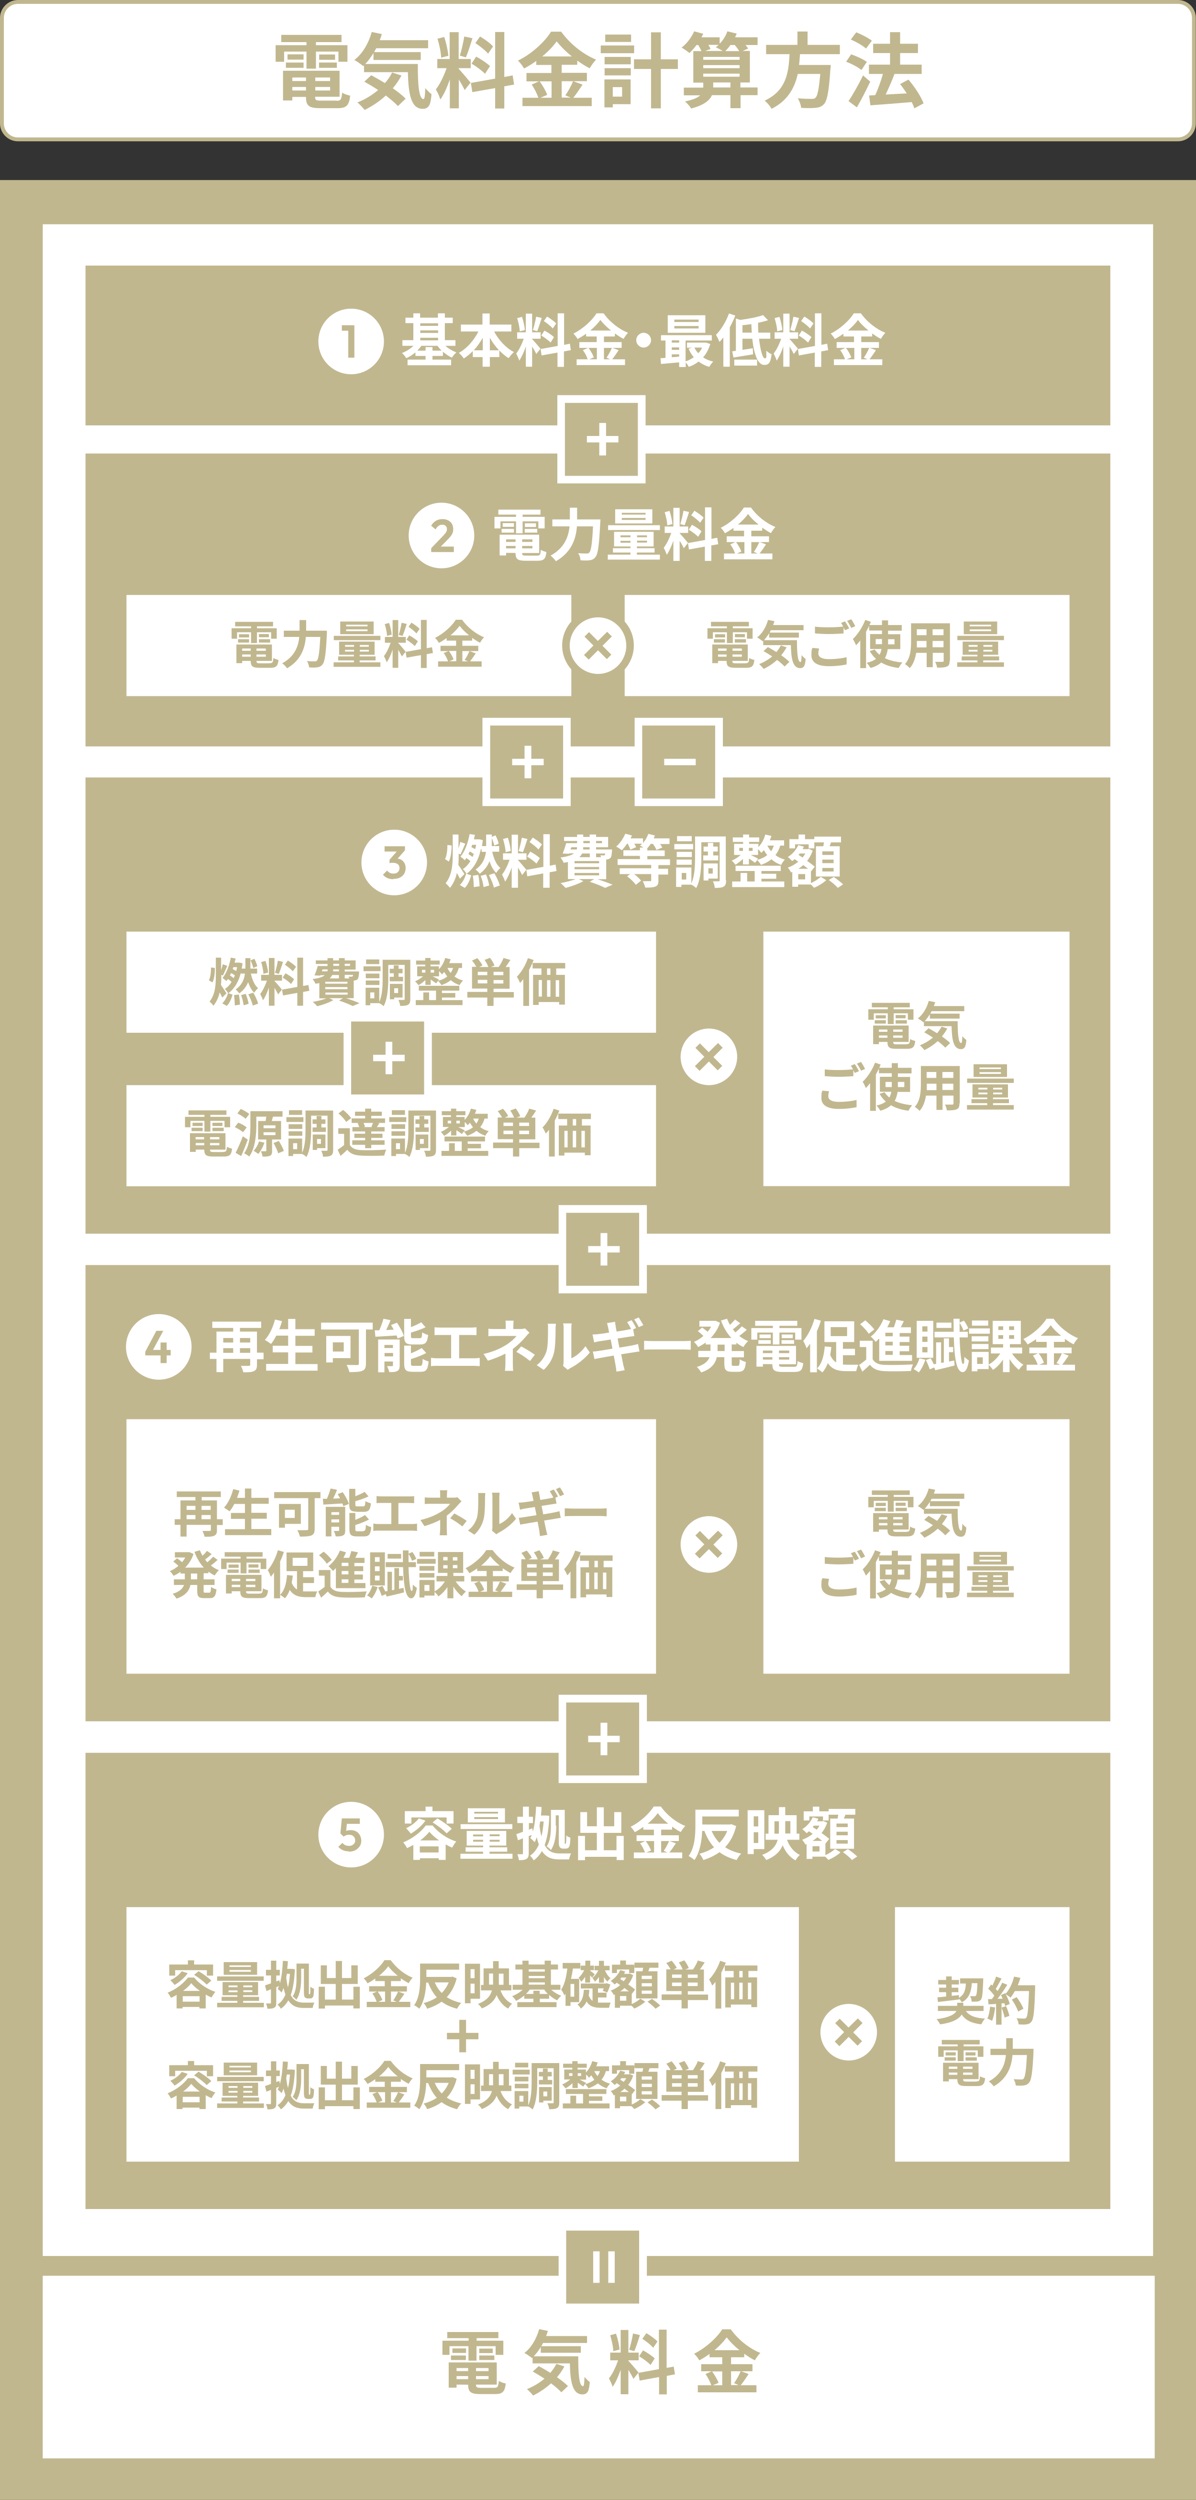 <?xml version="1.0" encoding="UTF-8"?>
<svg id="_レイヤー_1" data-name="レイヤー_1" xmlns="http://www.w3.org/2000/svg" version="1.1" viewBox="0 0 744.2 1555">
  <rect x="0" y="0" width="744.2" height="1555" fill="#333333" stroke="none"/>
  <!-- Generator: Adobe Illustrator 29.3.1, SVG Export Plug-In . SVG Version: 2.1.0 Build 151)  -->
  <defs>
    <style>
      .st0 {
        fill: #fff;
      }

      .st1 {
        fill: #c1b78f;
      }
    </style>
  </defs>
  <rect class="st1" y="112" width="744.2" height="1443"/>
  <rect class="st0" x="26.6" y="139.5" width="690.9" height="1263.8"/>
  <rect class="st1" x="53.2" y="165.2" width="637.7" height="99.4"/>
  <rect class="st1" x="53.2" y="282.1" width="637.7" height="182.2"/>
  <g>
    <g>
      <path class="st0" d="M277.1,215.1c1.9,1.7,4.4,3.2,6.9,4.1-.9.7-2.2,2.2-2.8,3.3-1.9-.9-3.8-2.2-5.6-3.7v2.6h-6.5v2.3h11.6v3.5h-27.1v-3.5h11.2v-2.3h-6.3v-2.2c-1.7,1.5-3.7,2.7-5.7,3.6-.6-1-1.8-2.5-2.7-3.2,2.6-1,5.2-2.6,7.2-4.5h-6.9v-3.5h6.8v-10.6h-4.9v-3.4h4.9v-2.7h4.2v2.7h11.1v-2.7h4.3v2.7h4.9v3.4h-4.9v10.6h6.6v3.5h-6.5ZM274.8,218.1c-1-.9-1.8-1.9-2.6-3h-10c-.7,1-1.6,2-2.5,3h5.1v-2.2h4.3v2.2h5.7ZM261.5,201.1v1.6h11.1v-1.6h-11.1ZM261.5,207.1h11.1v-1.6h-11.1v1.6ZM261.5,211.7h11.1v-1.6h-11.1v1.6Z"/>
      <path class="st0" d="M307.4,206.1c2.8,5.3,7.3,10.3,12.4,12.9-1.1.9-2.5,2.6-3.3,3.8-2.1-1.3-4-2.9-5.8-4.8v4.1h-5.9v6h-4.5v-6h-6.1v-3.7c-1.7,1.7-3.6,3.3-5.6,4.6-.7-1.1-2.1-2.7-3.1-3.5,5-2.7,9.5-7.9,12.2-13.3h-10.9v-4.3h13.4v-6.9h4.5v6.9h13.5v4.3h-10.9ZM300.4,217.9v-7.8c-1.6,2.8-3.5,5.5-5.6,7.8h5.6ZM310.5,217.9c-2.1-2.3-4.1-4.9-5.7-7.8v7.8h5.7Z"/>
      <path class="st0" d="M333.7,220.2c-.5-1.1-1.5-3-2.6-4.6v12.5h-3.9v-12.6c-1.1,3.3-2.6,6.6-4.1,8.8-.4-1.3-1.3-3.2-1.9-4.4,1.8-2.2,3.6-6,4.7-9.2h-4.1v-4h5.4v-11.6h3.9v11.6h5.3v4h-5.3v.2c1,1,4.4,5,5.2,6l-2.6,3.3ZM323.4,206.1c0-2.2-.8-5.6-1.6-8.2l3-.8c.9,2.6,1.6,5.9,1.8,8.2l-3.2.8ZM337.1,197.7c-.9,2.8-2,6.2-2.8,8.3l-2.7-.7c.7-2.2,1.6-5.8,2-8.3l3.6.8ZM350.9,218.6v9.6h-4v-8.9l-9.9,1.8-.6-4,10.6-1.9v-20.3h4v19.6l3.6-.7.6,4-4.3.8ZM338.7,205.6c2.1,1.1,4.7,2.8,6,4.1l-2.1,3.4c-1.2-1.3-3.8-3.2-5.8-4.4l2-3.1ZM343.9,204.3c-1.1-1.4-3.6-3.3-5.5-4.6l2-2.8c2,1.2,4.5,3,5.7,4.3l-2.2,3.2Z"/>
      <path class="st0" d="M384.9,217.9c-1.4,2-2.7,4.1-4,5.6h8v3.6h-30.1v-3.6h6.9c-.5-1.6-1.7-4-3-5.7l3.2-1.4h-5.4v-3.6h10.8v-3.5h-6.6v-1.7c-1.7,1.2-3.5,2.3-5.3,3.3-.5-1-1.7-2.5-2.6-3.4,6.1-3,11.7-8.3,14.4-12.6h4.4c3.8,5.4,9.6,9.9,15.2,12.1-1.1,1.1-2,2.5-2.8,3.8-1.8-.9-3.6-2.1-5.4-3.4v1.9h-6.8v3.5h11v3.6h-11v7.1h3.9l-2.3-1c1.2-1.7,2.6-4.3,3.4-6.2l4.1,1.5ZM366.2,216.4c1.4,1.8,2.7,4.2,3.3,5.9l-2.9,1.2h4.8v-7.1h-5.2ZM380.2,205.6c-2.6-2.1-5-4.4-6.6-6.6-1.5,2.1-3.7,4.4-6.3,6.6h12.9Z"/>
      <path class="st0" d="M400.5,207c2.5,0,4.6,2.1,4.6,4.6s-2.1,4.6-4.6,4.6-4.6-2.1-4.6-4.6,2.1-4.6,4.6-4.6Z"/>
      <path class="st0" d="M442,213.9c-1,3.3-2.5,6.1-4.5,8.4,1.8,1.2,3.9,2.1,6.3,2.6-.8.8-1.9,2.3-2.5,3.3-2.5-.7-4.7-1.9-6.6-3.3-1.8,1.4-3.8,2.5-6.1,3.3-.4-.8-1.2-2-1.9-2.8v2.9h-4.1v-2.9c-4.1.4-8.2.7-11.3,1l-.3-3.6c.9,0,2-.1,3.1-.2v-10.8h-2.8v-3.3h31.6v3.3h-16.3v13c1.8-.6,3.6-1.5,5.1-2.6-1.3-1.5-2.4-3.3-3.2-5.3l2.3-.6h-3.3v-3.2h11.8c0-.1,2.6.9,2.6.9ZM438.9,207h-23.4v-10.9h23.4v10.9ZM418,211.7v1.4h4.6v-1.4h-4.6ZM418,217.6h4.6v-1.5h-4.6v1.5ZM418,222.2c1.5-.1,3.1-.2,4.6-.4v-1.4h-4.6v1.7ZM434.7,198.8h-15.1v1.5h15.1v-1.5ZM434.7,202.8h-15.1v1.5h15.1v-1.5ZM432.1,216.2c.6,1.3,1.4,2.5,2.4,3.5,1-1,1.8-2.2,2.4-3.5h-4.8Z"/>
      <path class="st0" d="M457.5,196.3c-.9,2.5-2.1,4.9-3.4,7.3v24.5h-4v-18.2c-.8,1-1.6,2-2.4,2.8-.4-1-1.5-3.4-2.2-4.4,3.2-3.2,6.3-8.3,8.1-13.3l4,1.3ZM472.3,210.7c.8,6.9,2.2,12.2,3.6,12.2s.9-1.5.9-4.8c.9.9,2.2,1.8,3.3,2.2-.6,5.5-1.8,6.7-4.6,6.7-4.1,0-6.4-7.2-7.4-16.3h-6.1v6.9c2.1-.3,4.3-.6,6.4-1l.2,3.8c-4.2.7-8.7,1.4-12.2,2l-.8-3.9c.7,0,1.5-.2,2.3-.3v-20.1l2.7.9c5.2-.7,10.7-1.7,14.2-3l3.1,3.2c-1.9.6-4,1.1-6.2,1.6,0,2.1,0,4.1.2,6.1h7.4v3.8h-7.1ZM456.9,223.7h14.2v3.7h-14.2v-3.7ZM467.8,206.9c-.1-1.7-.2-3.6-.3-5.3-1.9.3-3.7.5-5.5.7v4.6h5.8Z"/>
      <path class="st0" d="M493.9,220.2c-.5-1.1-1.5-3-2.6-4.6v12.5h-3.9v-12.6c-1.1,3.3-2.6,6.6-4.1,8.8-.4-1.3-1.3-3.2-1.9-4.4,1.8-2.2,3.6-6,4.7-9.2h-4.1v-4h5.4v-11.6h3.9v11.6h5.3v4h-5.3v.2c1,1,4.4,5,5.2,6l-2.6,3.3ZM483.6,206.1c0-2.2-.8-5.6-1.6-8.2l3-.8c.9,2.6,1.6,5.9,1.8,8.2l-3.2.8ZM497.2,197.7c-.9,2.8-2,6.2-2.8,8.3l-2.7-.7c.7-2.2,1.6-5.8,2-8.3l3.6.8ZM511,218.6v9.6h-4v-8.9l-9.9,1.8-.6-4,10.6-1.9v-20.3h4v19.6l3.6-.7.6,4-4.3.8ZM498.9,205.6c2.1,1.1,4.7,2.8,6,4.1l-2.1,3.4c-1.2-1.3-3.8-3.2-5.8-4.4l2-3.1ZM504,204.3c-1.1-1.4-3.6-3.3-5.5-4.6l2-2.8c2,1.2,4.5,3,5.7,4.3l-2.2,3.2Z"/>
      <path class="st0" d="M545,217.9c-1.4,2-2.7,4.1-4,5.6h8v3.6h-30.1v-3.6h6.9c-.5-1.6-1.7-4-3-5.7l3.2-1.4h-5.4v-3.6h10.8v-3.5h-6.6v-1.7c-1.7,1.2-3.5,2.3-5.3,3.3-.5-1-1.7-2.5-2.6-3.4,6.1-3,11.7-8.3,14.4-12.6h4.4c3.8,5.4,9.6,9.9,15.2,12.1-1.1,1.1-2,2.5-2.8,3.8-1.8-.9-3.6-2.1-5.4-3.4v1.9h-6.8v3.5h11v3.6h-11v7.1h3.9l-2.3-1c1.2-1.7,2.6-4.3,3.4-6.2l4.1,1.5ZM526.4,216.4c1.4,1.8,2.7,4.2,3.3,5.9l-2.9,1.2h4.8v-7.1h-5.2ZM540.4,205.6c-2.6-2.1-5-4.4-6.5-6.6-1.5,2.1-3.7,4.4-6.3,6.6h12.8Z"/>
    </g>
    <g>
      <circle class="st0" cx="218.5" cy="212.4" r="20.4"/>
      <path class="st1" d="M212.7,205.7v-3.4h7.5v3.4h-7.5ZM216.7,222.5v-20.1h3.8v20.1h-3.8Z"/>
    </g>
  </g>
  <g>
    <g>
      <path class="st0" d="M311.4,328.7h-3.7v-7.2h13.4v-1.4h-11v-3.1h26.2v3.1h-11.1v1.4h13.7v7.2h-3.9v-4.4h-9.8v7.4h-4.1v-7.4h-9.7v4.4ZM334.2,345.6c1.8,0,2.1-.5,2.3-3.6.9.6,2.5,1.1,3.5,1.4-.5,4.3-1.6,5.4-5.5,5.4h-7.5c-4.9,0-6.2-1-6.2-4.8h0c0-.1-5.9-.1-5.9-.1v1.6h-4v-12.9h24.6v11.4h-10.6c0,1.4.4,1.6,2.6,1.6h6.7ZM312.1,329h7.7v2.3h-7.7v-2.3ZM319.8,327.7h-7v-2.3h7v2.3ZM314.9,335.5v1.6h5.9v-1.6h-5.9ZM320.8,341.1v-1.5h-5.9v1.5h5.9ZM331.3,335.5h-6.4v1.6h6.4v-1.6ZM331.3,341.1v-1.5h-6.4v1.5h6.4ZM333.5,325.5v2.3h-6.9v-2.3h6.9ZM326.5,329h7.8v2.3h-7.8v-2.3Z"/>
      <path class="st0" d="M373.6,323.1s0,1.5-.1,2c-.7,14.2-1.4,19.5-3,21.4-1.1,1.4-2.1,1.8-3.6,2-1.3.2-3.5.2-5.7,0,0-1.3-.6-3.2-1.5-4.4,2.2.2,4.3.2,5.3.2s1.2-.1,1.7-.6c1.1-1.1,1.8-5.8,2.3-16.3h-10c-.6,7.4-3.1,16-13.1,21.7-.7-1.1-2.3-2.7-3.3-3.5,8.8-4.8,11.2-12,11.8-18.2h-10.7v-4.3h10.9v-7.3h4.5v7.3h14.4Z"/>
      <path class="st0" d="M410.6,345v3.1h-32.4v-3.1h14.1v-1.3h-10.9v-2.7h10.9v-1.1h-10.2v-9.1h24.6v9.1h-10.4v1.1h11v2.7h-11v1.3h14.2ZM410.6,329.7h-32.2v-3h32.2v3ZM405.9,325.6h-23.1v-8.8h23.1v8.8ZM386.1,334.2h6.2v-1.2h-6.2v1.2ZM392.3,337.6v-1.2h-6.2v1.2h6.2ZM401.7,319h-14.8v1.1h14.8v-1.1ZM401.7,322.2h-14.8v1.2h14.8v-1.2ZM402.6,333h-6.2v1.2h6.2v-1.2ZM402.6,336.3h-6.2v1.2h6.2v-1.2Z"/>
      <path class="st0" d="M425.5,341c-.5-1.1-1.5-3-2.6-4.6v12.5h-3.9v-12.6c-1.1,3.3-2.6,6.6-4.1,8.8-.4-1.3-1.3-3.2-1.9-4.4,1.8-2.2,3.6-6,4.7-9.2h-4.1v-4h5.4v-11.6h3.9v11.6h5.3v4h-5.3v.2c1,1,4.4,5,5.2,6l-2.6,3.3ZM415.2,326.8c0-2.2-.8-5.6-1.6-8.2l3-.8c.9,2.6,1.6,5.9,1.8,8.2l-3.2.8ZM428.8,318.4c-.9,2.8-2,6.2-2.8,8.3l-2.7-.7c.7-2.2,1.6-5.8,2-8.3l3.6.8ZM442.6,339.3v9.6h-4v-8.9l-9.9,1.8-.6-4,10.6-1.9v-20.3h4v19.6l3.6-.7.6,4-4.3.8ZM430.5,326.4c2.1,1.1,4.7,2.8,6,4.1l-2.1,3.4c-1.2-1.3-3.8-3.2-5.8-4.4l2-3.1ZM435.6,325.1c-1.1-1.4-3.6-3.3-5.5-4.6l2-2.8c2,1.2,4.5,3,5.7,4.3l-2.2,3.2Z"/>
      <path class="st0" d="M476.6,338.7c-1.4,2-2.7,4.1-4,5.6h8v3.6h-30.1v-3.6h6.9c-.5-1.6-1.7-4-3-5.7l3.2-1.4h-5.4v-3.6h10.8v-3.5h-6.6v-1.7c-1.7,1.2-3.5,2.3-5.3,3.3-.5-1-1.7-2.5-2.6-3.4,6.1-3,11.7-8.3,14.4-12.6h4.4c3.8,5.4,9.6,9.9,15.2,12.1-1.1,1.1-2,2.5-2.8,3.8-1.8-.9-3.6-2.1-5.4-3.4v1.9h-6.8v3.5h11v3.6h-11v7.1h3.9l-2.3-1c1.2-1.7,2.6-4.3,3.4-6.2l4.1,1.5ZM458,337.2c1.4,1.8,2.7,4.2,3.3,5.9l-2.9,1.2h4.8v-7.1h-5.2ZM472,326.3c-2.6-2.1-5-4.4-6.5-6.6-1.5,2.1-3.7,4.4-6.3,6.6h12.9Z"/>
    </g>
    <g>
      <circle class="st0" cx="274.7" cy="333.1" r="20.4"/>
      <path class="st1" d="M268.3,341l7.6-7.9c.5-.6,1-1.1,1.3-1.5.3-.4.6-.9.7-1.3.2-.4.2-.8.2-1.2,0-.8-.3-1.5-.8-2-.5-.5-1.2-.7-2.1-.7s-1.7.2-2.3.7c-.7.5-1.3,1.2-1.9,2.2l-2.7-2.3c.8-1.4,1.8-2.4,3-3.1,1.2-.7,2.6-1,4.1-1s2.5.3,3.5.8c1,.5,1.7,1.2,2.3,2.1.5.9.8,2,.8,3.2s0,1.6-.3,2.2c-.2.7-.5,1.3-1,2-.5.7-1.1,1.4-1.9,2.2l-5.5,5.6h-4.9ZM268.3,343.3v-2.2l3.3-1.1h10.8v3.4h-14.1Z"/>
    </g>
  </g>
  <rect class="st0" x="78.7" y="370.1" width="276.8" height="62.9"/>
  <g>
    <path class="st1" d="M147.5,397.3h-3.4v-6.5h12.1v-1.2h-9.9v-2.8h23.6v2.8h-10v1.2h12.3v6.5h-3.5v-4h-8.8v6.7h-3.7v-6.7h-8.7v4ZM168,412.5c1.6,0,1.9-.5,2.1-3.2.8.5,2.2,1,3.2,1.2-.4,3.8-1.5,4.9-5,4.9h-6.7c-4.4,0-5.6-.9-5.6-4.3h0c0,0-5.3,0-5.3,0v1.4h-3.6v-11.6h22.1v10.2h-9.6c0,1.3.4,1.5,2.3,1.5h6ZM148.1,397.6h6.9v2.1h-6.9v-2.1ZM155,396.5h-6.3v-2h6.3v2ZM150.7,403.4v1.4h5.3v-1.4h-5.3ZM156,408.5v-1.4h-5.3v1.4h5.3ZM165.4,403.4h-5.8v1.4h5.8v-1.4ZM165.4,408.5v-1.4h-5.8v1.4h5.8ZM167.3,394.4v2h-6.2v-2h6.2ZM161.1,397.6h7v2.1h-7v-2.1Z"/>
    <path class="st1" d="M203.4,392.3s0,1.3,0,1.8c-.6,12.7-1.3,17.5-2.7,19.2-1,1.2-1.9,1.6-3.3,1.8-1.2.2-3.2.2-5.1,0,0-1.2-.6-2.8-1.3-3.9,2,.2,3.9.2,4.7.2s1.1,0,1.5-.5c1-1,1.6-5.2,2.1-14.7h-9c-.5,6.6-2.8,14.4-11.7,19.5-.6-1-2-2.4-3-3.1,7.9-4.3,10.1-10.8,10.6-16.4h-9.6v-3.9h9.8v-6.6h4.1v6.6h13Z"/>
    <path class="st1" d="M236.7,412v2.8h-29.1v-2.8h12.6v-1.2h-9.8v-2.5h9.8v-1h-9.2v-8.2h22.1v8.2h-9.3v1h9.9v2.5h-9.9v1.2h12.8ZM236.7,398.2h-29v-2.7h29v2.7ZM232.5,394.5h-20.8v-7.9h20.8v7.9ZM214.7,402.3h5.6v-1.1h-5.6v1.1ZM220.3,405.3v-1.1h-5.6v1.1h5.6ZM228.7,388.6h-13.3v1h13.3v-1ZM228.7,391.5h-13.3v1.1h13.3v-1.1ZM229.5,401.2h-5.6v1.1h5.6v-1.1ZM229.5,404.2h-5.6v1.1h5.6v-1.1Z"/>
    <path class="st1" d="M250.1,408.4c-.5-1-1.4-2.7-2.3-4.2v11.2h-3.5v-11.3c-1,3-2.3,6-3.7,7.9-.3-1.2-1.2-2.9-1.7-3.9,1.6-2,3.2-5.4,4.2-8.3h-3.6v-3.6h4.8v-10.5h3.5v10.5h4.7v3.6h-4.7v.2c.9.9,4,4.5,4.6,5.4l-2.3,2.9ZM240.8,395.6c0-2-.7-5.1-1.4-7.4l2.7-.7c.8,2.3,1.5,5.3,1.6,7.3l-2.8.7ZM253.1,388.1c-.8,2.6-1.8,5.6-2.6,7.5l-2.4-.7c.7-2,1.4-5.2,1.8-7.5l3.2.7ZM265.5,406.9v8.6h-3.6v-8l-8.9,1.6-.6-3.6,9.5-1.7v-18.2h3.6v17.6l3.3-.6.6,3.6-3.8.7ZM254.6,395.2c1.9,1,4.2,2.6,5.4,3.7l-1.9,3c-1.1-1.2-3.4-2.9-5.2-4l1.8-2.8ZM259.2,394.1c-1-1.2-3.2-3-5-4.2l1.8-2.6c1.8,1.1,4.1,2.7,5.1,3.9l-2,2.8Z"/>
    <path class="st1" d="M296.1,406.3c-1.2,1.8-2.5,3.7-3.6,5.1h7.2v3.3h-27.1v-3.3h6.2c-.5-1.4-1.5-3.6-2.7-5.2l2.9-1.2h-4.9v-3.3h9.7v-3.2h-5.9v-1.6c-1.5,1.1-3.1,2.1-4.8,3-.5-.9-1.5-2.3-2.4-3.1,5.4-2.7,10.6-7.5,12.9-11.3h3.9c3.5,4.8,8.6,8.9,13.7,10.9-1,1-1.8,2.2-2.5,3.4-1.6-.8-3.3-1.9-4.9-3v1.7h-6.1v3.2h9.9v3.3h-9.9v6.4h3.5l-2.1-.9c1.1-1.5,2.3-3.8,3-5.5l3.6,1.3ZM279.3,404.9c1.2,1.6,2.5,3.8,2.9,5.3l-2.6,1.1h4.3v-6.4h-4.6ZM291.9,395.2c-2.4-1.9-4.5-4-5.9-5.9-1.4,1.9-3.4,4-5.7,5.9h11.6Z"/>
  </g>
  <rect class="st0" x="388.7" y="370.1" width="276.8" height="62.9"/>
  <g>
    <path class="st1" d="M443.6,397.3h-3.4v-6.5h12.1v-1.2h-9.9v-2.8h23.6v2.8h-10v1.2h12.3v6.5h-3.5v-4h-8.8v6.7h-3.7v-6.7h-8.7v4ZM464.1,412.5c1.6,0,1.9-.5,2.1-3.2.8.5,2.2,1,3.2,1.2-.4,3.8-1.5,4.9-5,4.9h-6.7c-4.4,0-5.6-.9-5.6-4.3h0c0,0-5.3,0-5.3,0v1.4h-3.6v-11.6h22.1v10.2h-9.6c0,1.3.4,1.5,2.3,1.5h6ZM444.2,397.6h6.9v2.1h-6.9v-2.1ZM451.2,396.5h-6.3v-2h6.3v2ZM446.8,403.4v1.4h5.3v-1.4h-5.3ZM452.1,408.5v-1.4h-5.3v1.4h5.3ZM461.6,403.4h-5.8v1.4h5.8v-1.4ZM461.6,408.5v-1.4h-5.8v1.4h5.8ZM463.5,394.4v2h-6.2v-2h6.2ZM457.2,397.6h7v2.1h-7v-2.1Z"/>
    <path class="st1" d="M495.9,398.1c0,7.7.4,13.7,2.2,13.7.5,0,.6-1.7.7-4.3.7.9,1.7,1.8,2.5,2.4-.3,4-1,5.7-3.4,5.7-4.7,0-5.6-6.1-5.8-14.3h-17.2v-2.7l-.3.3c-.7-.6-2.5-1.9-3.5-2.4,3.2-2.4,5.6-6.5,6.8-10.9l4,.8c-.3.8-.5,1.6-.8,2.4h18.9v3.2h-20.3c-.3.5-.5,1-.8,1.5h18.2v3.1h-18.5v-2.7c-1,1.6-2.1,3.1-3.2,4.3h20.5ZM489.5,402.6c-1,1.8-2.1,3.4-3.4,5,2,1.4,3.8,2.8,5.1,4.1l-3,2.9c-1.1-1.2-2.8-2.7-4.7-4.1-2.5,2.3-5.4,4.2-8.3,5.6-.6-.8-2-2.3-2.8-3,3-1.2,5.7-2.8,8.1-4.8-1.8-1.2-3.7-2.3-5.4-3.3l2.7-2.5c1.7.9,3.5,2,5.3,3.1,1.1-1.3,2-2.7,2.8-4.1l3.7,1.2Z"/>
    <path class="st1" d="M509.7,403.3c-.3,1.2-.5,2.1-.5,3.2,0,2,1.9,3.5,6.5,3.5s8.3-.5,11.1-1.2v4.5c-2.7.6-6.5,1.1-11,1.1-7.3,0-10.9-2.4-10.9-6.8s.4-3.4.6-4.6l4.2.4ZM525.8,386.5c.8,1.2,2,3.2,2.6,4.4l-2.6,1.1c-.3-.5-.6-1.1-.9-1.8v3.8c-2.2.2-6.1.4-9.2.4s-6.1-.2-8.6-.4v-4.2c2.3.3,5.3.4,8.6.4s6.5-.2,9-.4c-.4-.8-.9-1.7-1.4-2.3l2.5-1ZM529.6,385.1c.9,1.2,2,3.2,2.6,4.4l-2.5,1.1c-.7-1.3-1.7-3.2-2.6-4.4l2.5-1Z"/>
    <path class="st1" d="M552.4,403.8c-.3,2-.8,3.9-1.8,5.6,2.9,1.4,6.6,2.3,10.9,2.7-.8.8-1.8,2.4-2.3,3.4-4.3-.5-8-1.7-10.9-3.4-1.5,1.4-3.7,2.6-6.6,3.4-.5-.8-1.6-2.4-2.4-3.2,2.6-.6,4.4-1.4,5.8-2.5-1.6-1.3-2.8-2.9-3.9-4.8l3.1-1c.8,1.2,1.8,2.3,3,3.3.6-1.2,1-2.3,1.2-3.6h-7.1v-9.3h7.4v-2.2h-8v-2.9c-.6,1.2-1.2,2.5-1.9,3.7v22.6h-3.6v-17.2c-.9,1.1-1.7,2.1-2.6,3-.4-.9-1.4-3-2-3.9,3-2.9,6-7.4,7.7-11.9l3.5,1.2c-.3.7-.6,1.3-.9,2h7.8v-2.9h3.8v2.9h8.5v3.5h-8.5v2.2h7.6v9.3h-7.8ZM548.8,400.7v-3.2h-3.9v3.2h3.9ZM552.6,397.6v3.2h4v-3.2h-4Z"/>
    <path class="st1" d="M590.9,411c0,2-.4,3.1-1.7,3.6-1.3.6-3.3.7-6.1.7-.1-1-.7-2.7-1.2-3.6,1.8,0,3.9,0,4.5,0s.8-.2.8-.8v-4.8h-6.8v8.9h-3.8v-8.9h-6.5c-.6,3.5-1.7,7-4,9.5-.6-.7-2.1-2-3-2.5,3.5-3.8,3.8-9.5,3.8-14v-11.4h24.2v23.2ZM576.5,402.6v-3.9h-6v.6c0,1,0,2.2,0,3.4h6.1ZM570.5,391.4v3.7h6v-3.7h-6ZM587.1,391.4h-6.8v3.7h6.8v-3.7ZM587.1,402.6v-3.9h-6.8v3.9h6.8Z"/>
    <path class="st1" d="M624.7,412v2.8h-29.1v-2.8h12.6v-1.2h-9.8v-2.5h9.8v-1h-9.2v-8.2h22.1v8.2h-9.3v1h9.9v2.5h-9.9v1.2h12.8ZM624.7,398.2h-29v-2.7h29v2.7ZM620.5,394.5h-20.8v-7.9h20.8v7.9ZM602.7,402.3h5.6v-1.1h-5.6v1.1ZM608.3,405.3v-1.1h-5.6v1.1h5.6ZM616.7,388.6h-13.3v1h13.3v-1ZM616.7,391.5h-13.3v1.1h13.3v-1.1ZM617.5,401.2h-5.6v1.1h5.6v-1.1ZM617.5,404.2h-5.6v1.1h5.6v-1.1Z"/>
  </g>
  <g>
    <g>
      <rect class="st1" x="349.1" y="248.2" width="50.2" height="50.2"/>
      <path class="st0" d="M396.9,250.6v45.4h-45.4v-45.4h45.4M401.7,245.8h-54.9v54.9h54.9v-54.9h0Z"/>
    </g>
    <path class="st0" d="M372.9,275.2h-7.7v-4h7.7v-8.1h4.2v8.1h7.7v4h-7.7v8.1h-4.2v-8.1Z"/>
  </g>
  <g>
    <g>
      <path class="st0" d="M372.1,421.5c-11,0-20-9-20-20s9-20,20-20,20,9,20,20-9,20-20,20Z"/>
      <path class="st1" d="M372.1,384c9.7,0,17.6,7.9,17.6,17.6s-7.9,17.6-17.6,17.6-17.6-7.9-17.6-17.6,7.9-17.6,17.6-17.6M372.1,379.2c-12.3,0-22.3,10-22.3,22.3s10,22.3,22.3,22.3,22.3-10,22.3-22.3-10-22.3-22.3-22.3h0Z"/>
    </g>
    <path class="st1" d="M369.2,401.5l-5.5-5.5,2.8-2.8,5.5,5.5,5.8-5.7,2.9,2.9-5.8,5.8,5.5,5.5-2.8,2.8-5.5-5.5-5.8,5.8-2.9-2.9,5.8-5.8Z"/>
  </g>
  <rect class="st1" x="53.2" y="483.6" width="637.7" height="283.8"/>
  <g>
    <g>
      <path class="st0" d="M276.9,534.4c1.1-2,1.5-5.6,1.5-8.8l2.6.3c0,3.5-.4,7.4-1.7,10l-2.4-1.5ZM286.1,546.5c-.4-1-1.1-2.2-1.8-3.5-.7,3.3-2.1,6.5-4.3,9.3-.6-.9-1.9-2.2-2.7-2.9,4-5.1,4.4-11.7,4.4-17.9v-12.4h3.6v8.7c.4-1.4.9-2.9,1.1-4.1l3.1,1.1c-1,2.2-2.1,5-3,6.7l-1.1-.5v.5c0,2.1,0,4.3-.2,6.5,1.1,1.5,3.3,4.9,3.8,5.7l-2.8,2.8ZM299.2,528.3c-1.6,7.1-4.6,12.1-8.9,15.2l2.9,1c-.8,2.8-2,5.9-4,7.8l-3.1-1.8c1.9-1.7,3.2-4.5,4-7.1h.1c-.5-.9-1.5-2.2-2.2-2.8,1.8-1.1,3.3-2.8,4.7-4.9-.7-.7-1.6-1.4-2.5-2-.3.5-.7,1-1,1.4-.5-.6-1.9-1.7-2.7-2.2,2.8-3.3,4.7-8.5,5.7-14.1l3.3.5c-.2,1-.4,1.9-.6,2.8h3.3c0-.1,2.2.5,2.2.5-.1,1.3-.3,2.5-.5,3.7h2.6v-7.2h3.5v7.2h4.6v3.5h-4.3c.9,4.2,2.5,8.1,5.1,10.1-.9.7-2.1,2.1-2.6,3.1-1.9-1.7-3.2-4.3-4.2-7.3-1.1,2.8-3,5.5-6.1,7.8-.5-.8-1.8-2.1-2.6-2.6,4.5-3.1,6-7.2,6.5-11h-2.7v-1.7ZM294,533.1c.3-.6.6-1.2.8-1.9-.7-.5-1.6-1.1-2.5-1.6-.3.6-.5,1.2-.8,1.7.9.6,1.9,1.2,2.6,1.8ZM293.8,525.5c-.1.5-.3.9-.5,1.4.8.4,1.7.9,2.4,1.3.2-.9.4-1.8.6-2.7h-2.5ZM297.6,544.2c.5,2.3.8,5.2.8,7.1l-3.6.5c0-1.9-.2-4.8-.6-7.1l3.4-.5ZM302.4,543.9c.9,2.2,1.7,5.1,2,6.9l-3.5,1c-.2-1.9-.9-4.8-1.8-7l3.3-.9ZM307.6,543.2c1.4,2.4,2.9,5.6,3.4,7.6l-3.7,1.3c-.4-2-1.7-5.3-3.1-7.8l3.4-1.1ZM307.6,526c-.3-1.5-1.1-3.6-1.9-5.3l2.6-1.1c.9,1.6,1.7,3.7,2,5.2l-2.8,1.2Z"/>
      <path class="st0" d="M324.9,544.3c-.5-1.1-1.5-3-2.6-4.6v12.5h-3.9v-12.6c-1.1,3.3-2.6,6.6-4.1,8.8-.4-1.3-1.3-3.2-1.9-4.4,1.8-2.2,3.6-6,4.7-9.2h-4.1v-4h5.4v-11.6h3.9v11.6h5.3v4h-5.3v.2c1,1,4.4,5,5.2,6l-2.6,3.3ZM314.6,530.1c0-2.2-.8-5.6-1.6-8.2l3-.8c.9,2.6,1.6,5.9,1.8,8.2l-3.2.8ZM328.2,521.8c-.9,2.8-2,6.2-2.8,8.3l-2.7-.7c.7-2.2,1.6-5.8,2-8.3l3.6.8ZM342,542.6v9.6h-4v-8.9l-9.9,1.8-.6-4,10.6-1.9v-20.3h4v19.6l3.6-.7.6,4-4.3.8ZM329.9,529.7c2.1,1.1,4.7,2.8,6,4.1l-2.1,3.4c-1.2-1.3-3.8-3.2-5.8-4.4l2-3.1ZM335,528.4c-1.1-1.4-3.6-3.3-5.5-4.6l2-2.8c2,1.2,4.5,3,5.7,4.3l-2.2,3.2Z"/>
      <path class="st0" d="M371.8,546.9c3.4,1.1,7.2,2.5,9.4,3.4l-4.7,2c-2.1-1.1-5.8-2.6-9.5-3.8l2.7-1.7h-9.5l2.8,1.3c-3,1.7-7.5,3.3-11.1,4.2-.7-.8-2.2-2.3-3.1-3,3.3-.6,6.9-1.5,9.4-2.5h-4.8v-10.6c-.8.2-1.7.3-2.6.5-.4-.9-1.4-2.5-2-3.3,4.4-.6,7-1.5,8.4-2.6h-3.1v.3c-.1,0-4-.2-4-.2.8-1.7,1.6-4.3,2.2-6.4h6.8v-1.4h-8.1v-2.5h8.1v-1.5h3.8v1.5h4v-1.5h4v1.5h7.5v6.4h-7.5v1.4h9.9s0,.7,0,1.1c-.2,2.3-.4,3.6-1,4.2-.5.5-1.3.8-2.1.9-.1,0-.3,0-.5,0v12.3h-5.4ZM355,528.4h3.9c.1-.4.2-.9.2-1.4h-3.6l-.5,1.4ZM372.8,535.6h-15.3v1.4h15.3v-1.4ZM372.8,539.3h-15.3v1.4h15.3v-1.4ZM357.5,544.5h15.3v-1.5h-15.3v1.5ZM362.2,530.9c-.4.9-1,1.6-1.7,2.3h6.5v-2.3h-4.7ZM366.9,527h-4c0,.5,0,.9-.1,1.4h4.1v-1.4ZM363,524.5h4v-1.4h-4v1.4ZM370.9,523.1v1.4h3.7v-1.4h-3.7ZM370.9,530.9v2.3h3.1c-.1-.4-.3-.9-.4-1.2.8.1,1.6.1,2,.1.3,0,.5,0,.7-.2.1-.2.2-.5.3-1h-5.7Z"/>
      <path class="st0" d="M409.7,538.3v2.1h6v3.6h-6v3.8c0,2.1-.4,3.1-2,3.7-1.5.6-3.5.6-6.2.6-.2-1.2-1-2.8-1.5-4,1.8,0,4,0,4.5,0s.7-.1.7-.6v-3.8h-10.6c1.7,1.3,3.4,2.9,4.3,4.1l-3.3,2.6c-1-1.6-3.3-3.8-5.4-5.3l1.9-1.4h-6.5v-3.6h19.6v-2.1h-20.9v-3.6h13.9v-2h-10.3v-3.5h10.3v-1.7h2.1c-.7-.5-1.5-1-2.1-1.2.5-.4.9-.8,1.3-1.2h-4.8c.5.8.9,1.6,1.1,2.2l-3.6,1.5c-.2-1-1-2.5-1.6-3.7h-.4c-1.1,1.6-2.2,3-3.3,4.1-.8-.7-2.6-1.9-3.5-2.3,2.3-1.9,4.4-5,5.7-8l4.1,1.1c-.2.6-.5,1.2-.9,1.8h7.8v2.9c1.4-1.6,2.6-3.7,3.3-5.7l4.1,1c-.2.6-.5,1.2-.7,1.8h9.8v3.5h-5.9c.6.8,1.1,1.6,1.4,2.2l-3.6,1.5c-.4-1-1.3-2.5-2.2-3.8h-1.4c-.7,1-1.4,2-2.1,2.7v1.4h10.8v3.5h-10.8v2h14.1v3.6h-7.1Z"/>
      <path class="st0" d="M431.3,528.3h-11.7v-3.3h11.7v3.3ZM451.8,547.5c0,2.1-.3,3.3-1.5,4-1.2.7-3,.8-5.5.8-.1-1.1-.6-3-1.2-4.1,1.5,0,3.1,0,3.6,0s.6-.1.6-.7v-23.6h-11.4v9.6c0,5.7-.4,13.8-3.2,18.9-.6-.6-2-1.6-3-2.1h-6.2v1.4h-3.3v-12.1h9.5v9.9c2.1-4.6,2.3-11.1,2.3-16v-13.2h19.1v27.2ZM430.5,533.1h-9.4v-3.2h9.4v3.2ZM421,534.7h9.4v3.2h-9.4v-3.2ZM430.4,523.3h-9.1v-3.2h9.1v3.2ZM427,543h-2.8v4.1h2.8v-4.1ZM440.5,532.1v-2.4h-2.7v-3.1h2.7v-2.3h3.3v2.3h2.8v3.1h-2.8v2.4h3.1v3.1h-9.3v-3.1h2.9ZM440.8,546.5v1.2h-3v-10.6h8.8v9.4h-5.8ZM440.8,540.1v3.3h2.7v-3.3h-2.7Z"/>
      <path class="st0" d="M485.5,526c-.7,2.3-1.7,4.3-3,5.9,1.6,1.2,3.6,2.2,5.9,2.8-.8.7-1.9,2.3-2.3,3.3-2.4-.8-4.4-2-6.1-3.5-1.8,1.5-4,2.6-6.5,3.5-.4-.8-1.6-2.3-2.3-3l-1.4,1.7c-.9-.7-2.4-1.8-3.8-2.7v3.7h-3.7v-3.4c-1.5,1.4-3.2,2.7-4.7,3.6-.5-.8-1.6-2-2.3-2.6,1.9-.7,4-2.1,5.6-3.5h-4.1v-6.9h5.6v-1.2h-6.4v-2.8h6.4v-1.8h3.7v1.8h6.3v2.8h-6.3v1.2h5.8v2c2-2,3.5-4.8,4.3-7.8l3.8.9c-.3.9-.6,1.8-1,2.7h8.9v3.3h-2.3ZM473.8,548.3h14.2v3.5h-32.4v-3.5h5.2v-5.3h4.1v5.3h4.7v-6.5h-11.9v-3.3h28.1v3.3h-12v1.7h9.2v3.1h-9.2v1.7ZM460,529.3h2.3v-1.9h-2.3v1.9ZM466,527.4v1.9h2.3v-1.9h-2.3ZM471.2,534.9c2.5-.7,4.6-1.7,6.2-3-.8-1-1.5-2.1-2.1-3.1-.5.6-1,1.2-1.6,1.7-.4-.6-1.2-1.5-2-2.3v3.6h-4.5c1.5.8,3.8,1.9,4.5,2.3l-.6.8ZM477.5,526c.6,1.2,1.3,2.3,2.3,3.5.7-1,1.3-2.2,1.7-3.5h-4Z"/>
      <path class="st0" d="M504.6,549.3c2.3-1,4.8-2.6,6.1-3.9l3.4,2.1c-1.9,1.8-5,3.7-7.6,4.7-.5-.6-1.2-1.4-2-2h-7.9v1.4h-3.6v-9.2l-.7.3c-.5-.9-1.4-2.3-2.1-3,2.3-.8,4.6-2.1,6.5-3.7l-2.3-1.6c-.5.4-1,.9-1.5,1.2-.6-.7-1.9-2-2.7-2.5,2.8-1.7,5.2-4.4,6.5-7.4l3.5.9c-.2.6-.5,1.1-.8,1.6h3.3l.6-.2,2.4,1.1c-.8,2.4-2,4.6-3.5,6.4,1.9,1.3,3.6,2.6,4.8,3.6l-2.4,3h0c0,0,0,7.3,0,7.3ZM494.6,527.7h-3.4v-5.7h5.7v-2.9h4v2.9h5.8v5.7h-3.5v-2.5h-8.5v2.5ZM501,543.7h-4.3v3.3h4.3v-3.3ZM502.8,540.4c-.9-.7-2-1.5-3-2.3-.9.9-1.9,1.6-3,2.3h6ZM497.6,530.9c-.2.3-.5.6-.7.9l2.5,1.6c.7-.8,1.2-1.6,1.7-2.5h-3.5ZM512.3,526.4c.1-.8.3-1.6.4-2.4h-6v-3.6h16.6v3.6h-6.2c-.3.9-.6,1.7-.9,2.4h6.3v18.8h-14.8v-18.8h4.5ZM518.7,529.6h-7v2.2h7v-2.2ZM518.7,534.7h-7v2.2h7v-2.2ZM518.7,539.9h-7v2.2h7v-2.2ZM518.8,545.5c1.9,1.3,4.5,3.3,5.8,4.6l-3.3,2.2c-1.1-1.4-3.6-3.5-5.6-4.9l3.1-1.9Z"/>
    </g>
    <g>
      <circle class="st0" cx="245.3" cy="536.5" r="20.4"/>
      <path class="st1" d="M244.8,546.9c-1.4,0-2.6-.2-3.7-.7-1.1-.5-2.1-1.2-2.8-2.1l2.6-2.6c.4.6.9,1,1.6,1.4s1.5.5,2.3.5,1.4-.1,2-.4c.6-.3,1-.7,1.3-1.2.3-.5.5-1.1.5-1.8s-.2-1.3-.5-1.8c-.3-.5-.8-.9-1.4-1.1-.6-.3-1.3-.4-2.1-.4s-.7,0-1.1,0c-.4,0-.7.1-1,.2l1.7-2.2c.5-.2,1-.3,1.4-.4.5-.1.9-.2,1.3-.2,1,0,2,.2,2.8.7s1.5,1.2,2,2.1c.5.9.7,1.9.7,3.1s-.3,2.5-.9,3.5c-.6,1-1.5,1.8-2.7,2.4-1.1.6-2.5.8-4,.8ZM239.3,529.8v-3.4h12.7v2.2l-3.2,1.1h-9.5ZM242.4,537v-2.2l5.2-6h4.5c0,0-5.3,6-5.3,6l-4.3,2.2Z"/>
    </g>
  </g>
  <rect class="st0" x="475" y="579.5" width="190.5" height="158.3"/>
  <g>
    <path class="st1" d="M543.7,634.3h-3.4v-6.5h12.1v-1.2h-9.9v-2.8h23.6v2.8h-10v1.2h12.3v6.5h-3.5v-4h-8.8v6.7h-3.7v-6.7h-8.7v4ZM564.2,649.5c1.6,0,1.9-.5,2.1-3.2.8.5,2.2,1,3.2,1.2-.4,3.8-1.5,4.9-5,4.9h-6.7c-4.4,0-5.6-.9-5.6-4.3h0c0,0-5.3,0-5.3,0v1.4h-3.6v-11.6h22.1v10.2h-9.6c0,1.3.4,1.5,2.3,1.5h6ZM544.3,634.6h6.9v2.1h-6.9v-2.1ZM551.2,633.5h-6.3v-2h6.3v2ZM546.9,640.4v1.4h5.3v-1.4h-5.3ZM552.2,645.5v-1.4h-5.3v1.4h5.3ZM561.6,640.4h-5.8v1.4h5.8v-1.4ZM561.6,645.5v-1.4h-5.8v1.4h5.8ZM563.5,631.4v2h-6.2v-2h6.2ZM557.3,634.6h7v2.1h-7v-2.1Z"/>
    <path class="st1" d="M595.9,635.1c0,7.7.4,13.7,2.2,13.7.5,0,.6-1.7.7-4.3.7.9,1.7,1.8,2.5,2.4-.3,4-1,5.7-3.4,5.7-4.7,0-5.6-6.1-5.8-14.3h-17.2v-2.7l-.3.3c-.7-.6-2.5-1.9-3.5-2.4,3.2-2.4,5.6-6.5,6.8-10.9l4,.8c-.3.8-.5,1.6-.8,2.4h18.9v3.2h-20.3c-.3.5-.5,1-.8,1.5h18.2v3.1h-18.5v-2.7c-1,1.6-2.1,3.1-3.2,4.3h20.5ZM589.5,639.7c-1,1.8-2.1,3.4-3.4,5,2,1.4,3.8,2.8,5.1,4.1l-3,2.9c-1.1-1.2-2.8-2.7-4.7-4.1-2.5,2.3-5.4,4.2-8.3,5.6-.6-.8-2-2.3-2.8-3,3-1.2,5.7-2.8,8.1-4.8-1.8-1.2-3.7-2.3-5.4-3.3l2.7-2.5c1.7.9,3.5,2,5.3,3.1,1.1-1.3,2-2.7,2.8-4.1l3.7,1.2Z"/>
    <path class="st1" d="M515.9,678.7c-.3,1.2-.5,2.1-.5,3.2,0,2,1.9,3.5,6.5,3.5s8.3-.5,11.1-1.2v4.5c-2.7.6-6.5,1.1-11,1.1-7.3,0-10.9-2.4-10.9-6.8s.4-3.4.6-4.6l4.2.4ZM531.9,661.9c.8,1.2,2,3.2,2.6,4.4l-2.6,1.1c-.3-.5-.6-1.1-.9-1.8v3.8c-2.2.2-6.1.4-9.2.4s-6.1-.2-8.6-.4v-4.2c2.3.3,5.3.4,8.6.4s6.5-.2,9-.4c-.4-.8-.9-1.7-1.4-2.3l2.5-1ZM535.7,660.5c.9,1.2,2,3.2,2.6,4.4l-2.5,1.1c-.7-1.3-1.7-3.2-2.6-4.4l2.5-1Z"/>
    <path class="st1" d="M558.5,679.2c-.3,2-.8,3.9-1.8,5.6,2.9,1.4,6.6,2.3,10.9,2.7-.8.8-1.8,2.4-2.3,3.4-4.3-.5-8-1.7-10.9-3.4-1.5,1.4-3.7,2.6-6.6,3.4-.5-.8-1.6-2.4-2.4-3.2,2.6-.6,4.4-1.4,5.8-2.5-1.6-1.3-2.8-2.9-3.9-4.8l3.1-1c.8,1.2,1.8,2.3,3,3.3.6-1.2,1-2.3,1.2-3.6h-7.1v-9.3h7.4v-2.2h-8v-2.9c-.6,1.2-1.2,2.5-1.9,3.7v22.6h-3.6v-17.2c-.9,1.1-1.7,2.1-2.6,3-.4-.9-1.4-3-2-3.9,3-2.9,6-7.4,7.7-11.9l3.5,1.2c-.3.7-.6,1.3-.9,2h7.8v-2.9h3.8v2.9h8.5v3.5h-8.5v2.2h7.6v9.3h-7.8ZM554.9,676.2v-3.2h-3.9v3.2h3.9ZM558.7,673v3.2h4v-3.2h-4Z"/>
    <path class="st1" d="M597,686.4c0,2-.4,3.1-1.7,3.6-1.3.6-3.3.7-6.1.7-.1-1-.7-2.7-1.2-3.6,1.8,0,3.9,0,4.5,0s.8-.2.8-.8v-4.8h-6.8v8.9h-3.8v-8.9h-6.5c-.6,3.5-1.7,7-4,9.5-.6-.7-2.1-2-3-2.5,3.5-3.8,3.8-9.5,3.8-14v-11.4h24.2v23.2ZM582.7,678v-3.9h-6v.6c0,1,0,2.2,0,3.4h6.1ZM576.6,666.8v3.7h6v-3.7h-6ZM593.2,666.8h-6.8v3.7h6.8v-3.7ZM593.2,678v-3.9h-6.8v3.9h6.8Z"/>
    <path class="st1" d="M630.8,687.4v2.8h-29.1v-2.8h12.6v-1.2h-9.8v-2.5h9.8v-1h-9.2v-8.2h22.1v8.2h-9.3v1h9.9v2.5h-9.9v1.2h12.8ZM630.8,673.6h-29v-2.7h29v2.7ZM626.6,669.9h-20.8v-7.9h20.8v7.9ZM608.8,677.7h5.6v-1.1h-5.6v1.1ZM614.4,680.7v-1.1h-5.6v1.1h5.6ZM622.8,664h-13.3v1h13.3v-1ZM622.8,666.9h-13.3v1.1h13.3v-1.1ZM623.6,676.6h-5.6v1.1h5.6v-1.1ZM623.6,679.6h-5.6v1.1h5.6v-1.1Z"/>
  </g>
  <g>
    <g>
      <path class="st0" d="M441.1,677.4c-11,0-20-9-20-20s9-20,20-20,20,9,20,20-9,20-20,20Z"/>
      <path class="st1" d="M441.1,639.8c9.7,0,17.6,7.9,17.6,17.6s-7.9,17.6-17.6,17.6-17.6-7.9-17.6-17.6,7.9-17.6,17.6-17.6M441.1,635.1c-12.3,0-22.3,10-22.3,22.3s10,22.3,22.3,22.3,22.3-10,22.3-22.3-10-22.3-22.3-22.3h0Z"/>
    </g>
    <path class="st1" d="M438.2,657.3l-5.5-5.5,2.8-2.8,5.5,5.5,5.8-5.7,2.9,2.9-5.8,5.8,5.5,5.5-2.8,2.8-5.5-5.5-5.8,5.8-2.9-2.9,5.8-5.8Z"/>
  </g>
  <g>
    <rect class="st0" x="78.7" y="579.5" width="329.5" height="62.9"/>
    <rect class="st0" x="78.7" y="675" width="329.5" height="62.9"/>
    <g>
      <g>
        <path class="st1" d="M118.5,701.2h-3.4v-6.5h12.1v-1.2h-9.9v-2.8h23.6v2.8h-10v1.2h12.3v6.5h-3.5v-4h-8.8v6.7h-3.7v-6.7h-8.7v4ZM139.1,716.5c1.6,0,1.9-.5,2.1-3.2.8.5,2.2,1,3.2,1.2-.4,3.8-1.5,4.9-5,4.9h-6.7c-4.4,0-5.6-.9-5.6-4.3h0c0,0-5.3,0-5.3,0v1.4h-3.6v-11.6h22.1v10.2h-9.6c0,1.3.4,1.5,2.3,1.5h6ZM119.2,701.5h6.9v2.1h-6.9v-2.1ZM126.1,700.4h-6.3v-2h6.3v2ZM121.7,707.3v1.4h5.3v-1.4h-5.3ZM127.1,712.4v-1.4h-5.3v1.4h5.3ZM136.5,707.3h-5.8v1.4h5.8v-1.4ZM136.5,712.4v-1.4h-5.8v1.4h5.8ZM138.4,698.4v2h-6.2v-2h6.2ZM132.2,701.5h7v2.1h-7v-2.1Z"/>
        <path class="st1" d="M151.3,704.4c-1.1-1.1-3.3-2.4-5.2-3.3l2.1-2.8c1.9.7,4.2,2,5.3,3l-2.3,3ZM154.2,708.8c-1.2,3.4-2.7,7.1-4.1,10.3l-3.5-2c1.3-2.5,3.1-6.6,4.5-10.3l3.1,2.1ZM152.9,696c-1.1-1.1-3.4-2.5-5.2-3.4l2.1-2.8c1.8.8,4.2,2.1,5.3,3.2l-2.3,3ZM169.3,708.9v7c0,1.6-.2,2.5-1.3,3-1.1.5-2.6.6-4.6.5-.2-1-.6-2.3-1-3.3,1.1,0,2.4,0,2.8,0s.5,0,.5-.4v-6.9h-5.1v-11.5h4.7c.1-.9.3-1.8.4-2.7h-6.2v5.4c0,5.6-.6,14.1-4.4,19.4-.7-.6-2.3-1.6-3.2-2,3.6-5,3.9-12.2,3.9-17.4v-8.8h20v3.4h-5.9c-.3.9-.6,1.8-.8,2.7h5.8v11.5h-5.6ZM164.5,710.9c-.9,2.6-2.3,5.2-3.8,6.9-.7-.6-2.1-1.5-2.9-2,1.5-1.4,2.7-3.7,3.4-5.8l3.4.8ZM164,701.8h7.4v-1.8h-7.4v1.8ZM164,706.1h7.4v-1.8h-7.4v1.8ZM173.5,709.7c1.2,1.9,2.6,4.5,3.1,6.2l-3.5,1.5c-.5-1.7-1.7-4.4-2.9-6.4l3.3-1.3Z"/>
        <path class="st1" d="M188.8,697.9h-10.6v-3h10.6v3ZM207.3,715.2c0,1.9-.3,2.9-1.4,3.6-1.1.6-2.7.7-4.9.7,0-1-.6-2.7-1.1-3.7,1.3,0,2.8,0,3.3,0s.6-.1.6-.6v-21.2h-10.2v8.7c0,5.1-.4,12.4-2.9,17-.5-.6-1.8-1.5-2.7-1.9h-5.6v1.3h-2.9v-10.9h8.5v8.9c1.9-4.2,2.1-10,2.1-14.4v-11.9h17.2v24.4ZM188.1,702.2h-8.5v-2.9h8.5v2.9ZM179.6,703.7h8.5v2.8h-8.5v-2.8ZM188,693.5h-8.2v-2.9h8.2v2.9ZM184.9,711.1h-2.5v3.7h2.5v-3.7ZM197,701.3v-2.2h-2.5v-2.8h2.5v-2.1h3v2.1h2.5v2.8h-2.5v2.2h2.8v2.8h-8.3v-2.8h2.6ZM197.3,714.2v1.1h-2.7v-9.6h7.9v8.5h-5.2ZM197.3,708.5v3h2.4v-3h-2.4Z"/>
        <path class="st1" d="M217.7,712.2c1.2,2.1,3.5,3,6.8,3.2,3.8.2,11.4,0,15.8-.3-.4.9-1,2.7-1.2,3.7-4,.2-10.8.3-14.7,0-3.8-.2-6.4-1.1-8.3-3.6-1.3,1.2-2.6,2.5-4.2,3.8l-1.8-3.8c1.2-.8,2.7-1.9,4-2.9v-7h-3.6v-3.5h7.2v10.2ZM215.4,697.9c-.9-1.6-3-3.8-4.8-5.3l2.9-2.2c1.8,1.4,4,3.6,5,5.1l-3.1,2.4ZM223,698.5h-4.2v-2.8h8.4v-1.6h-6.3v-2.6h6.3v-1.9h3.8v1.9h6.6v2.6h-6.6v1.6h8.6v2.8h-4.4l.8.2c-.5.9-1,1.7-1.5,2.4h4.8v2.7h-8.3v1.4h7v2.6h-7v1.5h8.3v2.8h-8.3v2.1h-3.8v-2.1h-8v-2.8h8v-1.5h-6.7v-2.6h6.7v-1.4h-7.9v-2.7h4.2c-.2-.8-.6-1.8-1-2.5h.4ZM231.1,700.9c.3-.7.7-1.6,1-2.4h-5.9c.4.8.8,1.7.9,2.4l-.9.2h5.6l-.7-.2Z"/>
        <path class="st1" d="M252.8,697.9h-10.6v-3h10.6v3ZM271.3,715.2c0,1.9-.3,2.9-1.4,3.6-1.1.6-2.7.7-4.9.7,0-1-.6-2.7-1.1-3.7,1.3,0,2.8,0,3.3,0s.6-.1.6-.6v-21.2h-10.2v8.7c0,5.1-.4,12.4-2.9,17-.5-.6-1.8-1.5-2.7-1.9h-5.6v1.3h-2.9v-10.9h8.5v8.9c1.9-4.2,2.1-10,2.1-14.4v-11.9h17.2v24.4ZM252.1,702.2h-8.5v-2.9h8.5v2.9ZM243.6,703.7h8.5v2.8h-8.5v-2.8ZM252,693.5h-8.2v-2.9h8.2v2.9ZM248.9,711.1h-2.5v3.7h2.5v-3.7ZM261,701.3v-2.2h-2.5v-2.8h2.5v-2.1h3v2.1h2.5v2.8h-2.5v2.2h2.8v2.8h-8.3v-2.8h2.6ZM261.3,714.2v1.1h-2.7v-9.6h7.9v8.5h-5.2ZM261.3,708.5v3h2.4v-3h-2.4Z"/>
        <path class="st1" d="M301.5,695.8c-.6,2.1-1.5,3.9-2.7,5.3,1.5,1.1,3.2,2,5.3,2.5-.7.7-1.7,2-2.1,2.9-2.1-.7-4-1.8-5.5-3.1-1.6,1.3-3.6,2.3-5.8,3.1-.4-.7-1.4-2-2.1-2.7l-1.2,1.6c-.8-.6-2.2-1.6-3.4-2.4v3.3h-3.3v-3c-1.3,1.3-2.9,2.5-4.3,3.2-.5-.7-1.5-1.8-2.1-2.4,1.7-.7,3.6-1.9,5-3.1h-3.7v-6.2h5v-1.1h-5.7v-2.5h5.7v-1.6h3.3v1.6h5.7v2.5h-5.7v1.1h5.2v1.8c1.8-1.8,3.2-4.3,3.9-7l3.4.8c-.3.8-.5,1.6-.9,2.4h8v3h-2.1ZM291,715.9h12.8v3.1h-29.1v-3.1h4.7v-4.8h3.6v4.8h4.3v-5.9h-10.7v-3h25.2v3h-10.8v1.5h8.3v2.8h-8.3v1.6ZM278.6,698.8h2.1v-1.7h-2.1v1.7ZM284,697.1v1.7h2.1v-1.7h-2.1ZM288.7,703.9c2.2-.6,4.1-1.5,5.6-2.7-.7-.9-1.3-1.9-1.9-2.8-.5.5-.9,1.1-1.4,1.5-.4-.5-1.1-1.4-1.8-2v3.2h-4c1.4.7,3.4,1.7,4,2.1l-.5.7ZM294.4,695.8c.5,1.1,1.2,2.1,2,3.1.6-.9,1.2-2,1.5-3.1h-3.6Z"/>
        <path class="st1" d="M335.7,714.2h-12.6v5.2h-3.9v-5.2h-12.4v-3.5h12.4v-2.1h-9.5v-13.5h2.7c-.7-1.2-1.7-2.8-2.7-3.9l3.3-1.5c1.2,1.3,2.6,3.2,3.2,4.5l-2,1h5.7c-.5-1.3-1.4-3-2.4-4.4l3.4-1.3c1.1,1.4,2.3,3.4,2.8,4.8l-2.3.9h4.9c1.1-1.6,2.4-3.8,3-5.6l4.3,1.2c-1,1.5-2,3.1-3,4.4h2.5v13.5h-10v2.1h12.6v3.5ZM319.2,698.3h-5.9v2.1h5.9v-2.1ZM319.2,705.5v-2.2h-5.9v2.2h5.9ZM329.2,698.3h-6.1v2.1h6.1v-2.1ZM329.2,703.3h-6.1v2.2h6.1v-2.2Z"/>
        <path class="st1" d="M348.1,690.7c-.8,2.1-1.8,4.3-2.9,6.3v22.4h-3.6v-16.7c-.6.9-1.3,1.7-2,2.4-.4-.9-1.3-2.9-2-3.8,2.8-2.8,5.4-7.2,6.9-11.6l3.4,1.1ZM362.1,696.1v4h5.4v18.5h-3.6v-1.6h-12.7v1.8h-3.5v-18.7h5.2v-4h-5.5v-3.4h20.3v3.4h-5.6ZM351.2,713.7h2v-10.3h-2v10.3ZM356.4,703.4v10.3h2.1v-10.3h-2.1ZM358.5,696.1h-2.1v4h2.1v-4ZM363.9,703.4h-2.1v10.3h2.1v-10.3Z"/>
      </g>
      <g>
        <path class="st1" d="M130,609.7c1-1.8,1.3-5.1,1.3-7.9l2.4.3c0,3.2-.3,6.7-1.5,9l-2.2-1.3ZM138.3,620.5c-.4-.9-1-2-1.6-3.2-.7,3-1.9,5.8-3.9,8.3-.5-.8-1.7-2-2.4-2.6,3.6-4.5,3.9-10.5,3.9-16.1v-11.2h3.3v7.8c.4-1.3.8-2.6,1-3.7l2.8,1c-.9,2-1.9,4.5-2.7,6l-1-.4v.4c0,1.9,0,3.9-.2,5.9,1,1.3,2.9,4.4,3.4,5.2l-2.5,2.5ZM150.1,604.1c-1.4,6.4-4.2,10.9-8,13.7l2.6.9c-.7,2.5-1.8,5.3-3.6,7l-2.8-1.6c1.7-1.6,2.9-4,3.6-6.4h0c-.5-.8-1.3-2-2-2.5,1.6-1,3-2.5,4.2-4.4-.6-.6-1.4-1.3-2.3-1.8-.3.4-.6.9-.9,1.3-.5-.5-1.7-1.5-2.4-2,2.5-3,4.2-7.7,5.1-12.6l3,.5c-.2.9-.4,1.7-.6,2.6h2.9c0-.1,2,.4,2,.4-.1,1.2-.3,2.2-.5,3.3h2.3v-6.5h3.1v6.5h4.2v3.1h-3.9c.8,3.7,2.3,7.3,4.5,9.1-.8.6-1.9,1.9-2.4,2.8-1.7-1.5-2.9-3.9-3.8-6.6-1,2.5-2.7,5-5.5,7-.5-.7-1.6-1.9-2.3-2.4,4-2.8,5.4-6.4,5.8-9.9h-2.5v-1.5ZM145.4,608.4c.3-.5.5-1.1.7-1.7-.6-.5-1.5-1-2.3-1.4-.3.5-.5,1.1-.7,1.5.8.5,1.7,1.1,2.3,1.6ZM145.2,601.6c-.1.4-.3.8-.4,1.2.7.4,1.5.8,2.2,1.2.2-.8.4-1.6.5-2.4h-2.3ZM148.6,618.5c.4,2,.7,4.6.7,6.4l-3.2.5c0-1.7-.2-4.4-.5-6.4l3-.4ZM152.9,618.2c.8,2,1.6,4.5,1.8,6.2l-3.1.9c-.2-1.7-.8-4.3-1.6-6.3l2.9-.8ZM157.6,617.5c1.3,2.1,2.6,5,3,6.8l-3.3,1.2c-.4-1.8-1.6-4.8-2.8-7l3-1ZM157.6,602.1c-.3-1.3-1-3.3-1.7-4.7l2.4-1c.8,1.5,1.5,3.4,1.8,4.6l-2.5,1.1Z"/>
        <path class="st1" d="M173.1,618.6c-.5-1-1.4-2.7-2.3-4.2v11.2h-3.5v-11.3c-1,3-2.3,6-3.7,7.9-.3-1.2-1.2-2.9-1.7-3.9,1.6-2,3.2-5.4,4.2-8.3h-3.6v-3.6h4.8v-10.5h3.5v10.5h4.7v3.6h-4.7v.2c.9.9,4,4.5,4.6,5.4l-2.3,2.9ZM163.9,605.8c0-2-.7-5.1-1.4-7.4l2.7-.7c.8,2.3,1.5,5.3,1.6,7.3l-2.8.7ZM176.1,598.3c-.8,2.6-1.8,5.6-2.6,7.5l-2.4-.7c.7-2,1.4-5.2,1.8-7.5l3.2.7ZM188.6,617v8.6h-3.6v-8l-8.9,1.6-.6-3.6,9.5-1.7v-18.2h3.6v17.6l3.3-.6.6,3.6-3.8.7ZM177.6,605.4c1.9,1,4.2,2.6,5.4,3.7l-1.9,3c-1.1-1.2-3.4-2.9-5.2-4l1.8-2.8ZM182.3,604.3c-1-1.2-3.2-3-5-4.2l1.8-2.6c1.8,1.1,4.1,2.7,5.1,3.9l-2,2.8Z"/>
        <path class="st1" d="M215.3,620.9c3.1,1,6.4,2.2,8.4,3.1l-4.2,1.8c-1.9-1-5.2-2.3-8.5-3.4l2.4-1.5h-8.5l2.5,1.2c-2.7,1.6-6.7,3-10,3.8-.6-.7-2-2.1-2.8-2.7,3-.5,6.2-1.3,8.5-2.2h-4.4v-9.5c-.7.2-1.5.3-2.4.4-.3-.8-1.2-2.2-1.8-2.9,4-.5,6.3-1.3,7.6-2.4h-2.8v.3c-.1,0-3.6-.2-3.6-.2.7-1.6,1.5-3.9,2-5.8h6.1v-1.3h-7.3v-2.2h7.3v-1.4h3.5v1.4h3.6v-1.4h3.6v1.4h6.8v5.7h-6.8v1.2h8.9s0,.6,0,1c-.2,2.1-.4,3.2-.9,3.8-.5.5-1.2.7-1.9.8-.1,0-.3,0-.5,0v11h-4.8ZM200.2,604.2h3.5c.1-.4.2-.8.2-1.2h-3.2l-.4,1.2ZM216.2,610.7h-13.8v1.2h13.8v-1.2ZM216.2,614h-13.8v1.3h13.8v-1.3ZM202.5,618.7h13.8v-1.3h-13.8v1.3ZM206.7,606.5c-.4.8-.9,1.5-1.6,2.1h5.8v-2.1h-4.3ZM210.9,603h-3.6c0,.4,0,.8,0,1.2h3.6v-1.2ZM207.4,600.8h3.6v-1.3h-3.6v1.3ZM214.5,599.5v1.3h3.3v-1.3h-3.3ZM214.5,606.5v2.1h2.8c0-.4-.3-.8-.4-1.1.7,0,1.4.1,1.8,0,.3,0,.5,0,.7-.2.1-.2.2-.4.3-.9h-5.1Z"/>
        <path class="st1" d="M236.8,604.1h-10.6v-3h10.6v3ZM255.3,621.4c0,1.9-.3,2.9-1.4,3.6-1.1.6-2.7.7-4.9.7,0-1-.6-2.7-1.1-3.7,1.3,0,2.8,0,3.3,0s.6-.1.6-.6v-21.2h-10.2v8.7c0,5.1-.4,12.4-2.9,17-.5-.6-1.8-1.5-2.7-1.9h-5.6v1.3h-2.9v-10.9h8.5v8.9c1.9-4.2,2.1-10,2.1-14.4v-11.9h17.2v24.4ZM236.1,608.5h-8.5v-2.9h8.5v2.9ZM227.6,609.9h8.5v2.8h-8.5v-2.8ZM236,599.7h-8.2v-2.9h8.2v2.9ZM232.9,617.3h-2.5v3.7h2.5v-3.7ZM245,607.6v-2.2h-2.5v-2.8h2.5v-2.1h3v2.1h2.5v2.8h-2.5v2.2h2.8v2.8h-8.3v-2.8h2.6ZM245.3,620.5v1.1h-2.7v-9.6h7.9v8.5h-5.2ZM245.3,614.7v3h2.4v-3h-2.4Z"/>
        <path class="st1" d="M285.5,602.1c-.6,2.1-1.5,3.9-2.7,5.3,1.5,1.1,3.2,2,5.3,2.5-.7.7-1.7,2-2.1,2.9-2.1-.7-4-1.8-5.5-3.1-1.6,1.3-3.6,2.3-5.8,3.1-.4-.7-1.4-2-2.1-2.7l-1.2,1.6c-.8-.6-2.2-1.6-3.4-2.4v3.3h-3.3v-3c-1.3,1.3-2.9,2.5-4.3,3.2-.5-.7-1.5-1.8-2.1-2.4,1.7-.7,3.6-1.9,5-3.1h-3.7v-6.2h5v-1.1h-5.7v-2.5h5.7v-1.6h3.3v1.6h5.7v2.5h-5.7v1.1h5.2v1.8c1.8-1.8,3.2-4.3,3.9-7l3.4.8c-.3.8-.5,1.6-.9,2.4h8v3h-2.1ZM275,622.1h12.8v3.1h-29.1v-3.1h4.7v-4.8h3.6v4.8h4.3v-5.9h-10.7v-3h25.2v3h-10.8v1.5h8.3v2.8h-8.3v1.6ZM262.6,605h2.1v-1.7h-2.1v1.7ZM268,603.3v1.7h2.1v-1.7h-2.1ZM272.7,610.1c2.2-.6,4.1-1.5,5.6-2.7-.7-.9-1.3-1.9-1.9-2.8-.5.5-.9,1.1-1.4,1.5-.4-.5-1.1-1.4-1.8-2v3.2h-4c1.4.7,3.4,1.7,4,2.1l-.5.7ZM278.4,602.1c.5,1.1,1.2,2.1,2,3.1.6-.9,1.2-2,1.5-3.1h-3.6Z"/>
        <path class="st1" d="M319.7,620.5h-12.6v5.2h-3.9v-5.2h-12.4v-3.5h12.4v-2.1h-9.5v-13.5h2.7c-.7-1.2-1.7-2.8-2.7-3.9l3.3-1.5c1.2,1.3,2.6,3.2,3.2,4.5l-2,1h5.7c-.5-1.3-1.4-3-2.4-4.4l3.4-1.3c1.1,1.4,2.3,3.4,2.8,4.8l-2.3.9h4.9c1.1-1.6,2.4-3.8,3-5.6l4.3,1.2c-1,1.5-2,3.1-3,4.4h2.5v13.5h-10v2.1h12.6v3.5ZM303.2,604.5h-5.9v2.1h5.9v-2.1ZM303.2,611.7v-2.2h-5.9v2.2h5.9ZM313.2,604.5h-6.1v2.1h6.1v-2.1ZM313.2,609.6h-6.1v2.2h6.1v-2.2Z"/>
        <path class="st1" d="M332.1,597c-.8,2.1-1.8,4.3-2.9,6.3v22.4h-3.6v-16.7c-.6.9-1.3,1.7-2,2.4-.4-.9-1.3-2.9-2-3.8,2.8-2.8,5.4-7.2,6.9-11.6l3.4,1.1ZM346.1,602.4v4h5.4v18.5h-3.6v-1.6h-12.7v1.8h-3.5v-18.7h5.2v-4h-5.5v-3.4h20.3v3.4h-5.6ZM335.2,619.9h2v-10.3h-2v10.3ZM340.4,609.7v10.3h2.1v-10.3h-2.1ZM342.5,602.4h-2.1v4h2.1v-4ZM347.9,609.7h-2.1v10.3h2.1v-10.3Z"/>
      </g>
      <g>
        <g>
          <rect class="st1" x="216.1" y="633" width="50.2" height="50.2"/>
          <path class="st0" d="M263.9,635.4v45.4h-45.4v-45.4h45.4M268.7,630.6h-54.9v54.9h54.9v-54.9h0Z"/>
        </g>
        <path class="st0" d="M239.9,660.1h-7.7v-4h7.7v-8.1h4.2v8.1h7.7v4h-7.7v8.1h-4.2v-8.1Z"/>
      </g>
    </g>
  </g>
  <rect class="st1" x="53.2" y="786.9" width="637.7" height="283.8"/>
  <g>
    <g>
      <path class="st0" d="M164,845.5h-4.1v3.5c0,2.1-.5,3.3-2,3.9-1.4.7-3.6.7-6.5.7-.2-1.1-.9-2.9-1.5-4,2,.1,4.2,0,4.9,0s.9-.2.9-.8v-3.5h-16.8v8.2h-4.2v-8.2h-4.1v-3.9h4.1v-13.1h10.4v-2.3h-13v-3.9h30.4v3.9h-13.2v2.3h10.6v13.1h4.1v3.9ZM138.9,832.3v2.8h6.2v-2.8h-6.2ZM138.9,841.5h6.2v-2.9h-6.2v2.9ZM149.3,832.3v2.8h6.4v-2.8h-6.4ZM155.7,841.5v-2.9h-6.4v2.9h6.4Z"/>
      <path class="st0" d="M197.6,848.4v4.2h-32v-4.2h13.7v-7.2h-9.6v-4.1h9.6v-6.3h-7.4c-1,2-2.1,3.8-3.3,5.2-.9-.7-2.7-2-3.8-2.5,2.8-3,5.1-7.9,6.3-12.7l4.4,1c-.5,1.7-1.1,3.4-1.7,5h5.5v-6.4h4.5v6.4h12v4.1h-12v6.3h10.6v4.1h-10.6v7.2h13.8Z"/>
      <path class="st0" d="M231.8,827h-4.1v21.2c0,2.6-.6,3.8-2.3,4.5-1.8.7-4.4.8-8,.8-.2-1.2-1.1-3.3-1.7-4.5,2.5.1,5.6.1,6.5.1s1.1-.2,1.1-1v-21.1h-23.5v-4.3h32.1v4.3ZM207.1,844.8v2.7h-4.1v-16.5h15.1v13.8h-11ZM207.1,835v5.7h6.8v-5.7h-6.8Z"/>
      <path class="st0" d="M247,822.7c1.7,2.6,3.6,5.9,4.3,8.3l-3.9,1.6c-.1-.6-.4-1.2-.6-1.9-4.7.3-9.5.6-13.2.8l-.4-4c.9,0,1.8,0,2.8,0,1-2.2,2-5,2.6-7.2l4.4.9c-.8,2.1-1.8,4.2-2.7,6.1l4.7-.2c-.5-1-1.1-2-1.7-2.9l3.6-1.4ZM248.7,849.3c0,1.9-.4,2.9-1.5,3.5-1.2.7-2.8.7-5,.7-.2-1.1-.8-2.7-1.4-3.7,1.2,0,2.7,0,3.1,0,.4,0,.6-.1.6-.5v-2.4h-5.3v6.7h-3.9v-20.4h13.4v16.2ZM239.2,836.6v1.9h5.3v-1.9h-5.3ZM244.6,843.7v-2.1h-5.3v2.1h5.3ZM256.7,836.3c-4.2,0-5.2-1.2-5.2-5.2v-10.7h4.2v5.1c2.4-.9,4.7-2,6.4-3l2.7,3.1c-2.7,1.3-6,2.4-9.1,3.3v2.1c0,1.3.2,1.4,1.6,1.4h3.9c1.1,0,1.4-.5,1.5-3.6.9.6,2.6,1.3,3.7,1.6-.5,4.6-1.6,5.9-4.8,5.9h-4.9ZM261.4,849.6c1.2,0,1.5-.7,1.6-4.3.9.6,2.6,1.3,3.7,1.6-.5,5-1.5,6.4-4.9,6.4h-5.1c-4.2,0-5.2-1.2-5.2-5.1v-11.2h4.2v4.8c2.5-1,5-2.2,6.7-3.3l2.8,3.1c-2.7,1.5-6.3,2.8-9.5,3.8v2.8c0,1.2.2,1.4,1.6,1.4h4.1Z"/>
      <path class="st0" d="M295.2,844.9c1.3,0,2.4-.1,3.3-.3v5.2c-1-.1-2.5-.2-3.3-.2h-23.5c-1.1,0-2.3,0-3.5.2v-5.2c1.1.2,2.4.3,3.5.3h9v-14.5h-6.9c-1,0-2.5,0-3.4.1v-4.9c.9.1,2.4.2,3.4.2h19.4c1.1,0,2.3-.1,3.3-.2v4.9c-1.1,0-2.3-.1-3.3-.1h-7.5v14.5h9.4Z"/>
      <path class="st0" d="M329.3,829.1c-.9.9-2,2.1-2.7,3-1.8,2.1-4.5,4.7-7.5,7,0,2.8,0,6.7,0,9s.1,3.5.2,4.6h-5.1c.1-1,.3-3.1.3-4.6v-6.1c-3.3,1.7-7.1,3.2-10.9,4.4l-2.7-4.2c6.9-1.5,11.5-4,14.5-5.9,2.7-1.8,4.9-3.8,6-5.3h-12.9c-1.3,0-3.5,0-4.6.2v-4.7c1.4.2,3.3.2,4.6.2h6.2v-1.9c0-1.1,0-2.4-.2-3.3h5.1c-.1.9-.2,2.2-.2,3.3v1.9h4.3c1.1,0,2.1-.1,3-.4l2.9,2.9ZM324.3,837.5c3.3,1.8,5.1,2.8,8.5,5.2l-3,3.9c-3.1-2.5-5.4-4-8.5-5.7l3-3.4Z"/>
      <path class="st0" d="M333.9,849.2c3.1-2.2,5.1-5.5,6.1-8.5,1-3.1,1-9.8,1-14.1s-.1-2.4-.3-3.2h5.2c0,.1-.2,1.7-.2,3.2,0,4.2-.1,11.7-1.1,15.3-1.1,4-3.3,7.5-6.3,10.2l-4.3-2.9ZM350.4,849.7c.1-.7.3-1.7.3-2.6v-20.8c0-1.6-.2-3-.3-3.1h5.3c0,.1-.2,1.5-.2,3.1v18.6c2.9-1.2,6.4-4.1,8.8-7.5l2.7,3.9c-3,3.8-8.1,7.7-12.1,9.7-.7.4-1.1.7-1.6,1.1l-3-2.5Z"/>
      <path class="st0" d="M385.7,838.2c3.2-.5,6.1-1,7.7-1.3,1.4-.3,2.7-.6,3.6-.9l.9,4.7c-.9,0-2.4.3-3.7.5-1.7.3-4.6.7-7.7,1.2.6,2.9,1.1,5.3,1.3,6.4.2,1.1.6,2.3.9,3.5l-5.1.9c-.2-1.3-.3-2.5-.5-3.6-.2-1-.6-3.5-1.2-6.4-3.6.6-7,1.2-8.5,1.5-1.5.3-2.7.5-3.5.7l-1-4.7c1,0,2.6-.2,3.7-.4,1.6-.2,4.9-.8,8.5-1.4l-1.1-5.7c-3.1.5-5.9,1-7,1.1-1.2.2-2.2.5-3.3.7l-1-4.9c1.1,0,2.2-.1,3.3-.2,1.2-.1,4-.5,7-1-.3-1.5-.5-2.7-.6-3.2-.2-1-.5-1.9-.7-2.7l5-.8c.1.7.2,1.9.4,2.8,0,.5.3,1.7.6,3.3,3-.5,5.7-.9,7-1.2.6-.1,1.4-.3,2-.4-.7-1.4-1.6-3.1-2.5-4.3l2.8-1.2c.9,1.3,2.2,3.6,2.8,4.9l-1.8.8.7,4.2c-.8,0-2.2.3-3.3.4l-7.1,1.1,1.1,5.7ZM397.5,825.6c-.7-1.5-1.9-3.6-2.9-4.9l2.8-1.2c1,1.4,2.2,3.6,2.9,4.8l-2.8,1.2Z"/>
      <path class="st0" d="M400.8,834c1.3.1,3.9.2,5.7.2h19.1c1.6,0,3.2-.1,4.2-.2v5.6c-.9,0-2.7-.2-4.2-.2h-19.1c-2,0-4.4,0-5.7.2v-5.6Z"/>
      <path class="st0" d="M455.3,836.4v4h7.6v3.9h-7.6v3.8c0,1.3.1,1.5,1.1,1.5h2.7c.9,0,1.1-.7,1.2-4.1.9.7,2.6,1.4,3.8,1.7-.4,4.7-1.5,6.1-4.7,6.1h-3.9c-3.8,0-4.8-1.2-4.8-5.2v-3.9h-4.7c-.8,3.7-3.1,7.3-9.7,9.5-.5-1-1.8-2.6-2.7-3.4,4.9-1.5,7-3.7,7.9-6.1h-7v-3.9h7.6v-4h-3v-1.2c-1.5,1.1-3.1,2-4.7,2.8-.6-1-1.7-2.4-2.6-3.2,2.1-.9,4.1-2.1,5.9-3.7-.9-.9-2.3-2.1-3.5-3l2.7-2.2c1.1.7,2.4,1.8,3.4,2.6.9-1,1.6-2.1,2.2-3.2h-7.3v-3.6h10c0-.1,2.8,1.2,2.8,1.2-1.2,3.7-3.3,6.9-5.8,9.5h12.9c-2.8-3-4.9-6.7-6.5-10.9l3.8-1.1c.5,1.3,1.1,2.6,1.8,3.8,1.2-1.1,2.3-2.3,3.2-3.3l3.2,2.3c-1.5,1.3-3.1,2.7-4.6,3.8.5.6,1,1.2,1.6,1.9,1.4-1.2,3-2.6,4-3.8l3.1,2.2c-1.5,1.3-3.2,2.7-4.7,3.8,1.6,1.3,3.5,2.4,5.5,3.2-1,.9-2.3,2.5-2.9,3.7-1.6-.7-3-1.6-4.4-2.7v1.1h-3.2ZM450.9,836.4h-4.4v4h4.4v-4Z"/>
      <path class="st0" d="M471.2,833.3h-3.7v-7.2h13.4v-1.4h-11v-3.1h26.2v3.1h-11.1v1.4h13.7v7.2h-3.9v-4.4h-9.8v7.4h-4.1v-7.4h-9.7v4.4ZM494,850.2c1.8,0,2.1-.5,2.3-3.6.9.6,2.5,1.1,3.5,1.4-.5,4.3-1.6,5.4-5.5,5.4h-7.5c-4.9,0-6.2-1-6.2-4.8h0c0-.1-5.9-.1-5.9-.1v1.6h-4v-12.9h24.6v11.4h-10.6c0,1.4.4,1.6,2.6,1.6h6.7ZM471.9,833.6h7.7v2.3h-7.7v-2.3ZM479.6,832.4h-7v-2.3h7v2.3ZM474.7,840.1v1.6h5.9v-1.6h-5.9ZM480.6,845.7v-1.5h-5.9v1.5h5.9ZM491.1,840.1h-6.4v1.6h6.4v-1.6ZM491.1,845.7v-1.5h-6.4v1.5h6.4ZM493.3,830.1v2.3h-6.9v-2.3h6.9ZM486.3,833.6h7.8v2.3h-7.8v-2.3Z"/>
      <path class="st0" d="M510.8,821.5c-.7,2.2-1.5,4.4-2.5,6.6v25.5h-4.2v-17.8c-.7,1-1.5,2-2.2,2.9-.3-1-1.4-3.5-2.1-4.6,2.9-3.3,5.5-8.5,7-13.7l3.9,1.1ZM524.4,848.8c.8,0,1.6.1,2.5.1,1.3,0,5.5,0,7.2,0-.5.9-1.1,2.8-1.3,4h-6.2c-5,0-8.8-1-11.5-5-.9,2.3-2,4.3-3.4,5.8-.7-.7-2.4-1.9-3.3-2.5,3.1-3,4.3-8,4.8-13.7l4.1.4c-.2,1.7-.4,3.3-.7,4.9.9,2.3,2.2,3.7,3.7,4.7v-12.7h-7.3v-12.9h18.5v12.9h-7v4.2h7.5v4h-7.5v5.8ZM516.9,831.1h10.2v-5.6h-10.2v5.6Z"/>
      <path class="st0" d="M543,845.5c1.4,2.4,3.9,3.4,7.5,3.5,4.3.2,12.7,0,17.6-.3-.5,1-1.1,3-1.3,4.1-4.4.2-12,.3-16.3.1-4.2-.2-7.1-1.2-9.2-4-1.4,1.4-2.9,2.7-4.7,4.3l-2-4.2c1.4-.9,3-2.1,4.4-3.3v-7.8h-4v-3.9h8v11.4ZM540.5,829.6c-1-1.7-3.3-4.2-5.3-5.9l3.2-2.4c2,1.6,4.4,4,5.6,5.7l-3.5,2.7ZM546.8,832.8c-.6.7-1.3,1.3-1.9,1.9-.6-.9-2.2-2.6-3.1-3.3,3.3-2.5,6.2-6.6,7.9-10.8l4.2,1.2c-.5,1.3-1.1,2.5-1.8,3.8h4.1c.6-1.6,1.1-3.3,1.5-4.7l4.7.9c-.6,1.3-1.3,2.6-1.9,3.8h6.3v3.6h-7v2.2h6.1v3.4h-6.1v2.3h5.9v3.4h-5.9v2.4h7.7v3.6h-20.4v-13.6ZM555.5,829h-4.6v2.2h4.6v-2.2ZM555.5,834.6h-4.6v2.3h4.6v-2.3ZM555.5,840.4h-4.6v2.4h4.6v-2.4Z"/>
      <path class="st0" d="M575.8,845.7c-.9,3-2.5,6.1-4.1,8-.7-.6-2.3-1.6-3.2-2.1,1.6-1.7,2.9-4.2,3.6-6.7l3.7.9ZM580.7,844.6h-10.3v-23h10.3v23ZM577.1,825h-3.2v3.3h3.2v-3.3ZM577.1,831.4h-3.2v3.3h3.2v-3.3ZM577.1,837.9h-3.2v3.3h3.2v-3.3ZM593.7,846.2l.3,3.2c-4.2,1.1-8.6,2.1-12,2.9l-.7-1.7-2.8,1.2c-.4-1.6-1.5-4-2.4-5.8l3-1.1c.7,1.1,1.4,2.5,1.9,3.7l1.5-.2v-13.4h3.1v12.8l1.7-.3v-15h3.2v5.4h2.6v3.2h-2.6v5.8l3.2-.6ZM597.1,831.9c.3,9.5,1.1,16.5,2.1,16.5s.7-1.7.9-4.5c.6.9,2.2,2,2.8,2.4-.9,5.9-2.6,7.2-3.8,7.2-3.9,0-5.2-8.3-5.6-21.6h-12v-3.5h11.9c0-2.6,0-5.2-.1-8.1h3.8c0,2.8,0,5.5,0,8.1h5.1v3.5h-5.1ZM592,826h-9.3v-3.3h9.3v3.3ZM599.5,827.6c-.4-1.3-1.5-3.4-2.5-4.9l2.8-1.2c1.1,1.5,2.2,3.4,2.7,4.8l-3,1.4Z"/>
      <path class="st0" d="M615.9,829.6h-12.9v-3.3h12.9v3.3ZM629.8,842c1.8,2.7,4.5,5.4,7,6.9-.9.7-2.2,2.2-2.8,3.2-2-1.6-4.1-4-5.8-6.7v8.1h-4.1v-7.8c-1.7,2.6-3.9,4.9-6.2,6.4-.6-.9-1.8-2.3-2.7-3.1v2.6h-7v1.4h-3.5v-12.1h10.5v7.9c2.7-1.5,5.4-4.1,7.2-6.9h-5.8v-3.7h7.6v-2.1h-6.5v-14.5h17.5v14.5h-6.8v2.1h7.6v3.7h-5.9ZM615,834.4h-10.4v-3.2h10.4v3.2ZM604.7,836h10.4v3.2h-10.4v-3.2ZM614.9,824.6h-10.1v-3.2h10.1v3.2ZM611.5,844.3h-3.5v4.1h3.5v-4.1ZM621.2,827.3h3v-2.3h-3v2.3ZM621.2,832.8h3v-2.3h-3v2.3ZM631,825h-3.1v2.3h3.1v-2.3ZM631,830.5h-3.1v2.3h3.1v-2.3Z"/>
      <path class="st0" d="M664.9,843.3c-1.4,2-2.7,4.1-4,5.6h8v3.6h-30.1v-3.6h6.9c-.5-1.6-1.7-4-3-5.7l3.2-1.4h-5.4v-3.6h10.8v-3.5h-6.6v-1.7c-1.7,1.2-3.5,2.3-5.3,3.3-.5-1-1.7-2.5-2.6-3.4,6.1-3,11.7-8.3,14.4-12.6h4.4c3.8,5.4,9.6,9.9,15.2,12.1-1.1,1.1-2,2.5-2.8,3.8-1.8-.9-3.6-2.1-5.4-3.4v1.9h-6.8v3.5h11v3.6h-11v7.1h3.9l-2.3-1c1.2-1.7,2.6-4.3,3.4-6.2l4.1,1.5ZM646.3,841.8c1.4,1.8,2.7,4.2,3.3,5.9l-2.9,1.2h4.8v-7.1h-5.2ZM660.3,830.9c-2.6-2.1-5-4.4-6.5-6.6-1.5,2.1-3.7,4.4-6.3,6.6h12.9Z"/>
    </g>
    <g>
      <circle class="st0" cx="98.8" cy="837.8" r="20.4"/>
      <path class="st1" d="M90.4,840.8l6.9-13h4.3l-7,13h-4.1ZM90.4,843.1v-2.3l1.4-1.1h14.4v3.4h-15.9ZM99.9,847.9v-12.8h3.8v12.8h-3.8Z"/>
    </g>
  </g>
  <rect class="st0" x="475" y="882.8" width="190.5" height="158.3"/>
  <g>
    <path class="st1" d="M543.7,937.6h-3.4v-6.5h12.1v-1.2h-9.9v-2.8h23.6v2.8h-10v1.2h12.3v6.5h-3.5v-4h-8.8v6.7h-3.7v-6.7h-8.7v4ZM564.2,952.8c1.6,0,1.9-.5,2.1-3.2.8.5,2.2,1,3.2,1.2-.4,3.8-1.5,4.9-5,4.9h-6.7c-4.4,0-5.6-.9-5.6-4.3h0c0,0-5.3,0-5.3,0v1.4h-3.6v-11.6h22.1v10.2h-9.6c0,1.3.4,1.5,2.3,1.5h6ZM544.3,937.9h6.9v2.1h-6.9v-2.1ZM551.2,936.8h-6.3v-2h6.3v2ZM546.9,943.7v1.4h5.3v-1.4h-5.3ZM552.2,948.8v-1.4h-5.3v1.4h5.3ZM561.6,943.7h-5.8v1.4h5.8v-1.4ZM561.6,948.8v-1.4h-5.8v1.4h5.8ZM563.5,934.7v2h-6.2v-2h6.2ZM557.3,937.9h7v2.1h-7v-2.1Z"/>
    <path class="st1" d="M595.9,938.4c0,7.7.4,13.7,2.2,13.7.5,0,.6-1.7.7-4.3.7.9,1.7,1.8,2.5,2.4-.3,4-1,5.7-3.4,5.7-4.7,0-5.6-6.1-5.8-14.3h-17.2v-2.7l-.3.3c-.7-.6-2.5-1.9-3.5-2.4,3.2-2.4,5.6-6.5,6.8-10.9l4,.8c-.3.8-.5,1.6-.8,2.4h18.9v3.2h-20.3c-.3.5-.5,1-.8,1.5h18.2v3.1h-18.5v-2.7c-1,1.6-2.1,3.1-3.2,4.3h20.5ZM589.5,943c-1,1.8-2.1,3.4-3.4,5,2,1.4,3.8,2.8,5.1,4.1l-3,2.9c-1.1-1.2-2.8-2.7-4.7-4.1-2.5,2.3-5.4,4.2-8.3,5.6-.6-.8-2-2.3-2.8-3,3-1.2,5.7-2.8,8.1-4.8-1.8-1.2-3.7-2.3-5.4-3.3l2.7-2.5c1.7.9,3.5,2,5.3,3.1,1.1-1.3,2-2.7,2.8-4.1l3.7,1.2Z"/>
    <path class="st1" d="M515.9,982c-.3,1.2-.5,2.1-.5,3.2,0,2,1.9,3.5,6.5,3.5s8.3-.5,11.1-1.2v4.5c-2.7.6-6.5,1.1-11,1.1-7.3,0-10.9-2.4-10.9-6.8s.4-3.4.6-4.6l4.2.4ZM531.9,965.2c.8,1.2,2,3.2,2.6,4.4l-2.6,1.1c-.3-.5-.6-1.1-.9-1.8v3.8c-2.2.2-6.1.4-9.2.4s-6.1-.2-8.6-.4v-4.2c2.3.3,5.3.4,8.6.4s6.5-.2,9-.4c-.4-.8-.9-1.7-1.4-2.3l2.5-1ZM535.7,963.8c.9,1.2,2,3.2,2.6,4.4l-2.5,1.1c-.7-1.3-1.7-3.2-2.6-4.4l2.5-1Z"/>
    <path class="st1" d="M558.5,982.5c-.3,2-.8,3.9-1.8,5.6,2.9,1.4,6.6,2.3,10.9,2.7-.8.8-1.8,2.4-2.3,3.4-4.3-.5-8-1.7-10.9-3.4-1.5,1.4-3.7,2.6-6.6,3.4-.5-.8-1.6-2.4-2.4-3.2,2.6-.6,4.4-1.4,5.8-2.5-1.6-1.3-2.8-2.9-3.9-4.8l3.1-1c.8,1.2,1.8,2.3,3,3.3.6-1.2,1-2.3,1.2-3.6h-7.1v-9.3h7.4v-2.2h-8v-2.9c-.6,1.2-1.2,2.5-1.9,3.7v22.6h-3.6v-17.2c-.9,1.1-1.7,2.1-2.6,3-.4-.9-1.4-3-2-3.9,3-2.9,6-7.4,7.7-11.9l3.5,1.2c-.3.7-.6,1.3-.9,2h7.8v-2.9h3.8v2.9h8.5v3.5h-8.5v2.2h7.6v9.3h-7.8ZM554.9,979.5v-3.2h-3.9v3.2h3.9ZM558.7,976.3v3.2h4v-3.2h-4Z"/>
    <path class="st1" d="M597,989.7c0,2-.4,3.1-1.7,3.6-1.3.6-3.3.7-6.1.7-.1-1-.7-2.7-1.2-3.6,1.8,0,3.9,0,4.5,0s.8-.2.8-.8v-4.8h-6.8v8.9h-3.8v-8.9h-6.5c-.6,3.5-1.7,7-4,9.5-.6-.7-2.1-2-3-2.5,3.5-3.8,3.8-9.5,3.8-14v-11.4h24.2v23.2ZM582.7,981.3v-3.9h-6v.6c0,1,0,2.2,0,3.4h6.1ZM576.6,970.1v3.7h6v-3.7h-6ZM593.2,970.1h-6.8v3.7h6.8v-3.7ZM593.2,981.3v-3.9h-6.8v3.9h6.8Z"/>
    <path class="st1" d="M630.8,990.7v2.8h-29.1v-2.8h12.6v-1.2h-9.8v-2.5h9.8v-1h-9.2v-8.2h22.1v8.2h-9.3v1h9.9v2.5h-9.9v1.2h12.8ZM630.8,976.9h-29v-2.7h29v2.7ZM626.6,973.2h-20.8v-7.9h20.8v7.9ZM608.8,981h5.6v-1.1h-5.6v1.1ZM614.4,984v-1.1h-5.6v1.1h5.6ZM622.8,967.3h-13.3v1h13.3v-1ZM622.8,970.2h-13.3v1.1h13.3v-1.1ZM623.6,979.9h-5.6v1.1h5.6v-1.1ZM623.6,982.9h-5.6v1.1h5.6v-1.1Z"/>
  </g>
  <g>
    <g>
      <path class="st0" d="M441.1,980.6c-11,0-20-9-20-20s9-20,20-20,20,9,20,20-9,20-20,20Z"/>
      <path class="st1" d="M441.1,943.1c9.7,0,17.6,7.9,17.6,17.6s-7.9,17.6-17.6,17.6-17.6-7.9-17.6-17.6,7.9-17.6,17.6-17.6M441.1,938.4c-12.3,0-22.3,10-22.3,22.3s10,22.3,22.3,22.3,22.3-10,22.3-22.3-10-22.3-22.3-22.3h0Z"/>
    </g>
    <path class="st1" d="M438.2,960.6l-5.5-5.5,2.8-2.8,5.5,5.5,5.8-5.7,2.9,2.9-5.8,5.8,5.5,5.5-2.8,2.8-5.5-5.5-5.8,5.8-2.9-2.9,5.8-5.8Z"/>
  </g>
  <g>
    <rect class="st0" x="78.7" y="882.8" width="329.5" height="158.3"/>
    <g>
      <path class="st1" d="M138.6,948.6h-3.6v3.2c0,1.9-.4,2.9-1.8,3.5-1.3.6-3.2.6-5.9.6-.2-1-.8-2.6-1.3-3.6,1.8,0,3.8,0,4.4,0s.8-.2.8-.7v-3.1h-15.1v7.3h-3.8v-7.3h-3.6v-3.5h3.6v-11.7h9.3v-2.1h-11.6v-3.5h27.4v3.5h-11.9v2.1h9.5v11.7h3.6v3.5ZM116.1,936.7v2.5h5.5v-2.5h-5.5ZM116.1,945h5.5v-2.6h-5.5v2.6ZM125.4,936.7v2.5h5.7v-2.5h-5.7ZM131.1,945v-2.6h-5.7v2.6h5.7Z"/>
      <path class="st1" d="M168.8,951.2v3.7h-28.8v-3.7h12.4v-6.4h-8.7v-3.7h8.7v-5.6h-6.6c-.9,1.8-1.9,3.4-3,4.6-.8-.6-2.5-1.8-3.4-2.3,2.5-2.7,4.6-7.1,5.7-11.5l3.9.9c-.4,1.5-1,3-1.5,4.5h4.9v-5.8h4v5.8h10.8v3.7h-10.8v5.6h9.6v3.7h-9.6v6.4h12.4Z"/>
      <path class="st1" d="M199.5,931.9h-3.7v19.1c0,2.3-.5,3.4-2,4.1-1.6.6-4,.7-7.2.7-.2-1.1-1-3-1.6-4,2.3.1,5.1,0,5.8,0s1-.2,1-.9v-19h-21.2v-3.8h28.8v3.8ZM177.3,947.9v2.4h-3.7v-14.8h13.6v12.4h-9.9ZM177.3,939.1v5.1h6.1v-5.1h-6.1Z"/>
      <path class="st1" d="M213.2,928.1c1.6,2.3,3.3,5.3,3.9,7.4l-3.5,1.4c-.1-.5-.3-1.1-.6-1.7-4.2.3-8.6.5-11.8.7l-.3-3.6c.8,0,1.6,0,2.5,0,.9-2,1.8-4.5,2.3-6.4l4,.8c-.7,1.9-1.6,3.8-2.4,5.5l4.3-.2c-.5-.9-1-1.8-1.5-2.6l3.2-1.2ZM214.8,952c0,1.7-.3,2.6-1.4,3.1-1.1.6-2.6.6-4.5.6-.2-1-.7-2.5-1.2-3.4,1.1,0,2.4,0,2.8,0,.4,0,.5,0,.5-.5v-2.1h-4.8v6h-3.5v-18.4h12.1v14.5ZM206.2,940.6v1.7h4.8v-1.7h-4.8ZM211,947v-1.9h-4.8v1.9h4.8ZM221.9,940.3c-3.7,0-4.6-1.1-4.6-4.6v-9.6h3.8v4.6c2.1-.8,4.3-1.8,5.8-2.7l2.4,2.8c-2.4,1.2-5.4,2.2-8.2,3v1.9c0,1.2.2,1.3,1.4,1.3h3.5c1,0,1.2-.5,1.4-3.3.8.6,2.3,1.2,3.4,1.4-.4,4.1-1.4,5.3-4.4,5.3h-4.4ZM226.2,952.3c1.1,0,1.3-.6,1.5-3.8.8.6,2.3,1.2,3.3,1.4-.4,4.5-1.4,5.8-4.4,5.8h-4.5c-3.7,0-4.7-1.1-4.7-4.6v-10h3.7v4.3c2.3-.9,4.5-2,6-3l2.5,2.8c-2.5,1.3-5.6,2.5-8.5,3.4v2.6c0,1.1.2,1.3,1.5,1.3h3.6Z"/>
      <path class="st1" d="M256.5,948c1.2,0,2.2-.1,3-.3v4.6c-.9-.1-2.2-.2-3-.2h-21.1c-1,0-2.1,0-3.1.2v-4.6c1,.2,2.1.3,3.1.3h8.1v-13.1h-6.2c-.9,0-2.2,0-3,.1v-4.4c.8.1,2.1.2,3,.2h17.4c1,0,2.1,0,3-.2v4.4c-1,0-2.1-.1-3-.1h-6.8v13.1h8.5Z"/>
      <path class="st1" d="M287.2,933.8c-.8.8-1.8,1.9-2.5,2.7-1.6,1.9-4.1,4.3-6.7,6.3,0,2.6,0,6,0,8.1s.1,3.1.2,4.1h-4.6c.1-.9.3-2.8.3-4.1v-5.5c-2.9,1.6-6.4,2.9-9.8,3.9l-2.5-3.8c6.2-1.4,10.3-3.6,13.1-5.3,2.5-1.6,4.4-3.5,5.4-4.8h-11.6c-1.2,0-3.2,0-4.2.2v-4.2c1.2.2,3,.2,4.1.2h5.5v-1.7c0-1,0-2.1-.2-2.9h4.6c0,.8-.2,2-.2,2.9v1.7h3.8c1,0,1.9,0,2.7-.3l2.6,2.6ZM282.7,941.4c2.9,1.6,4.6,2.5,7.7,4.6l-2.7,3.5c-2.8-2.2-4.9-3.6-7.6-5.1l2.7-3.1Z"/>
      <path class="st1" d="M291.3,951.9c2.8-2,4.5-4.9,5.4-7.6.9-2.8.9-8.8.9-12.7s0-2.1-.3-2.9h4.7c0,.1-.2,1.6-.2,2.9,0,3.8,0,10.5-1,13.8-1,3.6-2.9,6.8-5.7,9.2l-3.9-2.6ZM306.1,952.4c.1-.6.3-1.5.3-2.4v-18.7c0-1.4-.2-2.7-.3-2.8h4.8c0,0-.2,1.3-.2,2.8v16.7c2.6-1.1,5.8-3.6,7.9-6.8l2.5,3.5c-2.7,3.5-7.3,6.9-10.8,8.7-.7.4-1,.6-1.4,1l-2.7-2.2Z"/>
      <path class="st1" d="M337.9,942c2.9-.5,5.5-.9,6.9-1.2,1.2-.3,2.4-.5,3.3-.8l.8,4.2c-.8,0-2.1.3-3.4.5-1.5.3-4.1.7-6.9,1.1.5,2.6,1,4.8,1.2,5.8.2,1,.5,2.1.8,3.1l-4.6.8c-.2-1.2-.3-2.3-.4-3.2-.2-.9-.6-3.1-1.1-5.8-3.3.5-6.3,1.1-7.6,1.3s-2.5.4-3.2.6l-.9-4.3c.9,0,2.3-.2,3.3-.4,1.5-.2,4.4-.7,7.7-1.2l-1-5.1c-2.8.4-5.3.9-6.3,1-1.1.2-2,.4-2.9.7l-.9-4.4c1,0,2-.1,3-.2,1.1-.1,3.6-.5,6.3-.9-.3-1.3-.5-2.4-.6-2.9-.2-.9-.4-1.7-.6-2.4l4.5-.7c0,.6.2,1.7.4,2.5,0,.4.3,1.5.5,2.9,2.7-.4,5.1-.8,6.3-1.1.6,0,1.2-.3,1.8-.4-.6-1.2-1.5-2.8-2.2-3.9l2.5-1.1c.8,1.2,2,3.2,2.6,4.4l-1.6.7.7,3.7c-.7,0-2,.3-2.9.4l-6.4,1,1,5.1ZM348.5,930.7c-.7-1.3-1.7-3.2-2.6-4.4l2.5-1.1c.9,1.2,2,3.2,2.6,4.4l-2.5,1.1Z"/>
      <path class="st1" d="M351.4,938.2c1.2,0,3.5.2,5.2.2h17.2c1.5,0,2.9-.1,3.7-.2v5c-.8,0-2.4-.2-3.7-.2h-17.2c-1.8,0-4,0-5.2.2v-5Z"/>
      <path class="st1" d="M126.7,978.8v3.6h6.8v3.5h-6.8v3.5c0,1.2.1,1.3,1,1.3h2.5c.8,0,1-.6,1.1-3.6.8.6,2.3,1.3,3.4,1.5-.4,4.2-1.4,5.5-4.2,5.5h-3.5c-3.5,0-4.3-1.1-4.3-4.7v-3.5h-4.2c-.7,3.4-2.8,6.5-8.7,8.5-.5-.9-1.6-2.3-2.4-3,4.4-1.3,6.3-3.3,7.1-5.5h-6.3v-3.5h6.8v-3.6h-2.7v-1.1c-1.3,1-2.8,1.8-4.3,2.5-.5-.9-1.6-2.2-2.3-2.9,1.9-.8,3.7-1.9,5.3-3.3-.8-.8-2.1-1.9-3.2-2.7l2.4-2c1,.7,2.2,1.6,3.1,2.4.8-.9,1.4-1.9,2-2.9h-6.5v-3.3h9c0-.1,2.6,1.1,2.6,1.1-1.1,3.4-2.9,6.2-5.2,8.5h11.6c-2.5-2.7-4.4-6-5.8-9.8l3.4-1c.4,1.2,1,2.3,1.6,3.4,1.1-1,2.1-2.1,2.8-3l2.9,2c-1.3,1.2-2.8,2.4-4.1,3.4.4.6.9,1.1,1.4,1.7,1.3-1.1,2.7-2.4,3.6-3.5l2.8,2c-1.3,1.2-2.8,2.5-4.2,3.5,1.5,1.2,3.1,2.2,5,2.9-.9.8-2,2.3-2.6,3.3-1.4-.7-2.7-1.5-3.9-2.4v1h-2.9ZM122.7,978.8h-3.9v3.6h3.9v-3.6Z"/>
      <path class="st1" d="M141,976h-3.4v-6.5h12.1v-1.2h-9.9v-2.8h23.6v2.8h-10v1.2h12.3v6.5h-3.5v-4h-8.8v6.7h-3.7v-6.7h-8.7v4ZM161.5,991.2c1.6,0,1.9-.5,2.1-3.2.8.5,2.2,1,3.2,1.2-.4,3.8-1.5,4.9-5,4.9h-6.7c-4.4,0-5.6-.9-5.6-4.3h0c0,0-5.3,0-5.3,0v1.4h-3.6v-11.6h22.1v10.2h-9.6c0,1.3.4,1.5,2.3,1.5h6ZM141.6,976.3h6.9v2.1h-6.9v-2.1ZM148.5,975.2h-6.3v-2h6.3v2ZM144.2,982.1v1.4h5.3v-1.4h-5.3ZM149.5,987.2v-1.4h-5.3v1.4h5.3ZM158.9,982.1h-5.8v1.4h5.8v-1.4ZM158.9,987.2v-1.4h-5.8v1.4h5.8ZM160.8,973.1v2h-6.2v-2h6.2ZM154.6,976.3h7v2.1h-7v-2.1Z"/>
      <path class="st1" d="M176.6,965.4c-.6,2-1.4,4-2.3,5.9v22.9h-3.8v-16c-.6.9-1.3,1.8-2,2.6-.3-.9-1.2-3.1-1.9-4.1,2.6-3,5-7.7,6.3-12.4l3.5,1ZM188.8,989.9c.7,0,1.4,0,2.2,0,1.2,0,5,0,6.4,0-.5.8-1,2.5-1.2,3.6h-5.6c-4.5,0-7.9-.9-10.3-4.5-.8,2.1-1.8,3.9-3,5.2-.6-.6-2.2-1.7-3-2.2,2.8-2.7,3.9-7.2,4.3-12.3l3.6.4c-.2,1.5-.4,3-.7,4.4.8,2,2,3.4,3.3,4.2v-11.4h-6.5v-11.6h16.6v11.6h-6.3v3.8h6.8v3.6h-6.8v5.2ZM182.1,974h9.2v-5h-9.2v5Z"/>
      <path class="st1" d="M205.6,987c1.2,2.1,3.5,3,6.8,3.2,3.8.2,11.4,0,15.8-.3-.4.9-1,2.7-1.2,3.7-4,.2-10.8.3-14.7,0-3.8-.2-6.4-1.1-8.3-3.6-1.3,1.2-2.6,2.5-4.2,3.8l-1.8-3.8c1.2-.8,2.7-1.9,4-2.9v-7h-3.6v-3.5h7.2v10.2ZM203.3,972.7c-.9-1.6-3-3.8-4.8-5.3l2.9-2.2c1.8,1.4,4,3.6,5,5.1l-3.1,2.4ZM208.9,975.5c-.6.6-1.2,1.2-1.7,1.7-.6-.8-2-2.3-2.8-3,2.9-2.2,5.6-5.9,7.1-9.7l3.8,1.1c-.5,1.2-1,2.3-1.6,3.4h3.6c.5-1.4,1-3,1.3-4.2l4.2.8c-.6,1.2-1.2,2.3-1.7,3.4h5.7v3.2h-6.3v2h5.5v3.1h-5.5v2.1h5.3v3.1h-5.3v2.2h6.9v3.2h-18.4v-12.3ZM216.8,972.1h-4.2v2h4.2v-2ZM216.8,977.2h-4.2v2.1h4.2v-2.1ZM216.8,982.4h-4.2v2.2h4.2v-2.2Z"/>
      <path class="st1" d="M235,987.1c-.8,2.7-2.2,5.4-3.7,7.2-.7-.6-2-1.5-2.9-1.9,1.4-1.5,2.6-3.8,3.2-6l3.4.8ZM239.5,986.2h-9.2v-20.6h9.2v20.6ZM236.2,968.6h-2.9v2.9h2.9v-2.9ZM236.2,974.3h-2.9v3h2.9v-3ZM236.2,980.1h-2.9v3h2.9v-3ZM251.1,987.6l.3,2.9c-3.7,1-7.7,1.9-10.8,2.6l-.6-1.5-2.5,1.1c-.4-1.4-1.3-3.6-2.2-5.2l2.7-1c.6,1,1.2,2.2,1.7,3.4l1.4-.2v-12h2.8v11.5l1.5-.3v-13.5h2.9v4.9h2.4v2.8h-2.4v5.2l2.9-.6ZM254.2,974.8c.3,8.6,1,14.8,1.9,14.8s.6-1.5.8-4c.5.8,2,1.8,2.5,2.1-.8,5.3-2.3,6.5-3.5,6.5-3.5,0-4.7-7.5-5.1-19.4h-10.8v-3.1h10.7c0-2.3,0-4.7,0-7.3h3.5c0,2.5,0,4.9,0,7.3h4.6v3.1h-4.5ZM249.6,969.5h-8.4v-2.9h8.4v2.9ZM256.4,970.9c-.4-1.2-1.3-3.1-2.3-4.4l2.5-1.1c1,1.3,2,3.1,2.4,4.3l-2.7,1.2Z"/>
      <path class="st1" d="M271.1,972.7h-11.6v-3h11.6v3ZM283.6,983.8c1.6,2.4,4,4.8,6.3,6.2-.8.6-2,2-2.6,2.9-1.8-1.4-3.7-3.6-5.2-6v7.3h-3.7v-7c-1.6,2.4-3.5,4.4-5.6,5.8-.5-.8-1.6-2.1-2.4-2.8v2.3h-6.3v1.2h-3.1v-10.9h9.4v7.1c2.5-1.3,4.9-3.7,6.4-6.2h-5.2v-3.4h6.8v-1.9h-5.9v-13h15.7v13h-6.1v1.9h6.8v3.4h-5.3ZM270.3,977h-9.3v-2.9h9.3v2.9ZM261,978.5h9.3v2.8h-9.3v-2.8ZM270.2,968.2h-9.1v-2.9h9.1v2.9ZM267.2,985.9h-3.1v3.7h3.1v-3.7ZM275.8,970.6h2.7v-2.1h-2.7v2.1ZM275.8,975.6h2.7v-2h-2.7v2ZM284.6,968.6h-2.8v2.1h2.8v-2.1ZM284.6,973.5h-2.8v2h2.8v-2Z"/>
      <path class="st1" d="M315.1,985c-1.2,1.8-2.5,3.7-3.6,5.1h7.2v3.3h-27.1v-3.3h6.2c-.5-1.4-1.5-3.6-2.7-5.2l2.9-1.2h-4.9v-3.3h9.7v-3.2h-5.9v-1.6c-1.5,1.1-3.1,2.1-4.8,3-.5-.9-1.5-2.3-2.4-3.1,5.4-2.7,10.6-7.5,12.9-11.3h3.9c3.5,4.8,8.6,8.9,13.7,10.9-1,1-1.8,2.2-2.5,3.4-1.6-.8-3.3-1.9-4.9-3v1.7h-6.1v3.2h9.9v3.3h-9.9v6.4h3.5l-2.1-.9c1.1-1.5,2.3-3.8,3-5.5l3.6,1.3ZM298.4,983.7c1.2,1.6,2.5,3.8,2.9,5.3l-2.6,1.1h4.3v-6.4h-4.6ZM311,973.9c-2.4-1.9-4.5-4-5.9-5.9-1.4,1.9-3.4,4-5.7,5.9h11.6Z"/>
      <path class="st1" d="M350.4,989h-12.6v5.2h-3.9v-5.2h-12.4v-3.5h12.4v-2.1h-9.5v-13.5h2.7c-.7-1.2-1.7-2.8-2.7-3.9l3.3-1.5c1.2,1.3,2.6,3.2,3.2,4.5l-2,1h5.7c-.5-1.3-1.4-3-2.4-4.4l3.4-1.3c1.1,1.4,2.3,3.4,2.8,4.8l-2.3.9h4.9c1.1-1.6,2.4-3.8,3-5.6l4.3,1.2c-1,1.5-2,3.1-3,4.4h2.5v13.5h-10v2.1h12.6v3.5ZM333.9,973h-5.9v2.1h5.9v-2.1ZM333.9,980.3v-2.2h-5.9v2.2h5.9ZM343.9,973h-6.1v2.1h6.1v-2.1ZM343.9,978.1h-6.1v2.2h6.1v-2.2Z"/>
      <path class="st1" d="M361.5,965.5c-.8,2.1-1.8,4.3-2.9,6.3v22.4h-3.6v-16.7c-.6.9-1.3,1.7-2,2.4-.4-.9-1.3-2.9-2-3.8,2.8-2.8,5.4-7.2,6.9-11.6l3.4,1.1ZM375.6,970.9v4h5.4v18.5h-3.6v-1.6h-12.7v1.8h-3.5v-18.7h5.2v-4h-5.5v-3.4h20.3v3.4h-5.6ZM364.6,988.5h2v-10.3h-2v10.3ZM369.8,978.2v10.3h2.1v-10.3h-2.1ZM372,970.9h-2.1v4h2.1v-4ZM377.3,978.2h-2.1v10.3h2.1v-10.3Z"/>
    </g>
  </g>
  <rect class="st1" x="53.2" y="1090.3" width="637.7" height="283.8"/>
  <g>
    <g>
      <path class="st0" d="M269.2,1135.6c3.8,4.6,9.3,8.2,14.7,9.9-1,1.1-1.9,2.6-2.6,3.8-1.3-.6-2.6-1.2-4-2v9.6h-4.3v-1h-11.7v1h-4.1v-9.3c-1.3.7-2.6,1.4-3.9,2-.5-1-1.6-2.7-2.4-3.6,5.8-2.3,11.4-6.7,14-10.5h4.3ZM256,1134.3h-4.1v-7.7h12.9v-2.8h4.3v2.8h13.1v7.7h-4.3v-3.8h-21.9v3.8ZM264.7,1132.5c-2.2,3.2-5.8,6.2-9.1,8.1-.6-.9-2.1-2.6-2.9-3.4,3.1-1.4,6.1-3.7,7.9-6.1l4.1,1.4ZM272.9,1152.3v-3.8h-11.7v3.8h11.7ZM273.2,1144.8c-2.4-1.7-4.6-3.6-6-5.4-1.4,1.7-3.3,3.6-5.7,5.4h11.7ZM272.2,1131.1c3,1.8,7,4.5,8.9,6.5l-3.2,2.8c-1.8-2-5.6-4.9-8.7-6.8l3-2.5Z"/>
      <path class="st0" d="M318.9,1153.1v3.1h-32.4v-3.1h14.1v-1.3h-10.9v-2.7h10.9v-1.1h-10.2v-9.1h24.6v9.1h-10.4v1.1h11v2.7h-11v1.3h14.2ZM318.8,1137.7h-32.2v-3h32.2v3ZM314.2,1133.6h-23.1v-8.8h23.1v8.8ZM294.4,1142.3h6.2v-1.2h-6.2v1.2ZM300.6,1145.6v-1.2h-6.2v1.2h6.2ZM309.9,1127h-14.8v1.1h14.8v-1.1ZM309.9,1130.3h-14.8v1.2h14.8v-1.2ZM310.9,1141h-6.2v1.2h6.2v-1.2ZM310.9,1144.4h-6.2v1.2h6.2v-1.2Z"/>
      <path class="st0" d="M341.8,1129.6c-.3,7.6-1.2,13.5-2.9,18.1,2.3,4.2,5.4,5.2,9.3,5.2,1.2,0,5.7,0,7.1,0-.5.9-1,2.7-1.2,3.7h-6.2c-4.5,0-8-1.1-10.7-5.2-1.4,2.4-3,4.3-5.1,5.8-.5-.9-1.5-2.2-2.3-2.9,2.3-1.5,4.1-3.8,5.5-6.9-.5-1.4-.9-2.8-1.3-4.6-.4,1.1-.8,2.2-1.3,3.1-.5-.6-1.9-1.9-2.7-2.5.3-.6.6-1.3.9-2l-1.9.7v10.7c0,1.9-.4,2.9-1.4,3.5-1,.6-2.5.8-4.7.8-.1-1-.5-2.6-1-3.7,1.2,0,2.5,0,2.9,0s.6-.1.6-.6v-9.3l-3.1,1.2-1-3.8c1.2-.4,2.6-.9,4.1-1.5v-5.4h-3.5v-3.9h3.5v-6.3h3.7v6.3h2.5v3.9h-2.5v4.1l2.1-.8.4,2c1.2-4.3,1.7-9.9,2-15.5l3.4.2c-.1,1.8-.2,3.6-.4,5.3h3.1c0,0,2.1.2,2.1.2ZM336.1,1133c-.1.9-.3,1.8-.4,2.7.3,2.6.7,4.7,1.2,6.6.7-2.7,1.1-5.8,1.4-9.3h-2.1ZM346.1,1135.7c0,4.6-.5,11-3.3,15.1-.5-.7-1.9-1.9-2.6-2.3,2.4-3.6,2.6-8.8,2.6-12.8v-9.9h8.6v19.4c0,.9,0,1.4,0,1.5,0,.1.1.2.2.2h.2c.1,0,.2,0,.3-.2,0-.1.1-.4.2-1.1,0-.7.1-2.1.1-3.9.6.6,1.6,1.1,2.5,1.4,0,1.7-.2,3.7-.4,4.6-.2.8-.5,1.4-.9,1.7-.5.4-1.1.5-1.7.5h-1.5c-.7,0-1.5-.2-2-.8-.5-.6-.7-1.3-.7-4.1v-15.8h-1.9v6.4Z"/>
      <path class="st0" d="M388.1,1141.9v15.1h-4.4v-2h-19.7v2.1h-4.3v-15.1h4.3v8.9h7.4v-10.8h-10.3v-12.9h4.2v8.8h6.1v-11.8h4.3v11.8h6.5v-8.8h4.4v12.9h-10.9v10.8h7.9v-8.9h4.4Z"/>
      <path class="st0" d="M420.5,1146.7c-1.4,2-2.7,4.1-4,5.6h8v3.6h-30.1v-3.6h6.9c-.5-1.6-1.7-4-3-5.7l3.2-1.4h-5.4v-3.6h10.8v-3.5h-6.6v-1.7c-1.7,1.2-3.5,2.3-5.3,3.3-.5-1-1.7-2.5-2.6-3.4,6.1-3,11.7-8.3,14.4-12.6h4.4c3.8,5.4,9.6,9.9,15.2,12.1-1.1,1.1-2,2.5-2.8,3.8-1.8-.9-3.6-2.1-5.4-3.4v1.9h-6.8v3.5h11v3.6h-11v7.1h3.9l-2.3-1c1.2-1.7,2.6-4.3,3.4-6.2l4.1,1.5ZM401.8,1145.2c1.4,1.8,2.7,4.2,3.3,5.9l-2.9,1.2h4.8v-7.1h-5.2ZM415.8,1134.4c-2.6-2.1-5-4.5-6.5-6.6-1.5,2.1-3.7,4.5-6.3,6.6h12.8Z"/>
      <path class="st0" d="M458.1,1135.8c-1.4,5.6-3.7,9.9-6.9,13.2,2.7,1.8,6.1,3.2,10,4-1,.9-2.2,2.7-2.8,4-4.3-1.1-7.8-2.7-10.7-4.9-2.9,2.1-6.3,3.7-10,4.9-.5-1.2-1.6-3-2.5-3.9,3.4-.9,6.4-2.2,9.1-4-2.5-2.8-4.5-6.2-6-10.2h-1.4c-.2,5.9-1.3,13.2-4.8,18.1-.8-.8-2.6-2-3.6-2.5,3.9-5.4,4.2-13.3,4.2-18.9v-9.9h27v4.2h-22.7v5h17.3l.8-.2,3,1.2ZM442.8,1138.9c1.2,2.8,2.8,5.3,4.9,7.4,2-2.1,3.7-4.5,4.8-7.4h-9.6Z"/>
      <path class="st0" d="M469,1150.2v3.1h-3.8v-27.3h10.4v24.2h-6.6ZM469,1129.8v6.3h2.8v-6.3h-2.8ZM471.8,1146.4v-6.7h-2.8v6.7h2.8ZM489.7,1144.4c1.5,4.2,4.2,7.6,8,9.4-.9.8-2.1,2.3-2.7,3.4-3.7-2-6.2-5.2-8-9.4-1.5,3.7-4.5,6.9-10.2,9.2-.5-.9-1.7-2.5-2.6-3.2,6-2.2,8.7-5.6,9.7-9.4h-7.5v-3.8h1.8v-11.5h6.5v-5h3.9v5h7.1v11.5h1.7v3.8h-7.7ZM484.6,1140.6c0-1,.1-1.9.1-2.8v-4.9h-2.8v7.7h2.7ZM488.6,1132.8v4.9c0,.9,0,1.9,0,2.8h3.2v-7.7h-3.2Z"/>
      <path class="st0" d="M513.5,1154c2.3-1,4.8-2.6,6.1-3.9l3.4,2.1c-1.8,1.8-5,3.7-7.6,4.7-.5-.6-1.2-1.4-2-2h-7.9v1.4h-3.6v-9.2l-.7.3c-.5-.9-1.4-2.3-2.1-3,2.3-.8,4.6-2.1,6.6-3.7l-2.3-1.6c-.5.4-1,.9-1.5,1.2-.6-.7-1.9-2-2.7-2.5,2.8-1.7,5.2-4.4,6.5-7.4l3.5.9c-.2.6-.5,1.1-.8,1.6h3.3l.6-.2,2.4,1.1c-.8,2.4-2,4.6-3.5,6.4,1.9,1.3,3.6,2.6,4.8,3.6l-2.4,3h0c0,0,0,7.3,0,7.3ZM503.5,1132.4h-3.4v-5.7h5.7v-2.9h4v2.9h5.8v5.7h-3.5v-2.5h-8.5v2.5ZM509.9,1148.4h-4.3v3.3h4.3v-3.3ZM511.6,1145.1c-.9-.7-2-1.5-3-2.3-.9.9-1.9,1.6-3,2.3h6ZM506.4,1135.6c-.2.3-.5.6-.7.9l2.5,1.6c.7-.8,1.2-1.6,1.7-2.5h-3.5ZM521.2,1131.2c.1-.8.3-1.6.4-2.4h-6v-3.6h16.6v3.6h-6.2c-.3.9-.6,1.7-.9,2.4h6.3v18.8h-14.8v-18.8h4.5ZM527.5,1134.3h-7v2.2h7v-2.2ZM527.5,1139.4h-7v2.2h7v-2.2ZM527.5,1144.6h-7v2.2h7v-2.2ZM527.6,1150.2c1.9,1.3,4.5,3.3,5.8,4.6l-3.3,2.2c-1.1-1.4-3.6-3.5-5.6-4.9l3.1-1.9Z"/>
    </g>
    <g>
      <circle class="st0" cx="218.5" cy="1141.2" r="20.4"/>
      <path class="st1" d="M217.2,1151.6c-1.4,0-2.7-.2-3.8-.7s-2.1-1.2-2.9-2.1l2.6-2.5c.4.6.9,1,1.6,1.4.7.3,1.5.5,2.4.5s1.5-.1,2-.4c.6-.3,1-.7,1.4-1.2s.5-1.1.5-1.8-.2-1.4-.5-1.9-.8-.9-1.3-1.2c-.6-.3-1.2-.4-1.9-.4s-1.4,0-2,.3-1.1.5-1.7.9l.2-2.5c.4-.4.7-.7,1.1-.9.4-.2.9-.4,1.4-.5.5-.1,1.1-.2,1.8-.2,1.5,0,2.7.3,3.7.9,1,.6,1.7,1.4,2.2,2.4.5,1,.8,2.1.8,3.3s-.3,2.5-1,3.5c-.7,1-1.6,1.8-2.7,2.4-1.2.6-2.5.9-4.1.9ZM213.7,1142.3l-1.9-1.8.9-9.3h3.5l-1,9.4-1.5,1.7ZM213.4,1134.5l-.6-3.4h11.1v3.4h-10.5Z"/>
    </g>
  </g>
  <g>
    <rect class="st0" x="556.9" y="1186.3" width="108.6" height="158.3"/>
    <g>
      <path class="st1" d="M601.1,1251c2.1,2.9,5.8,4.3,11.8,4.6-.8.9-1.8,2.5-2.3,3.6-6.1-.7-9.8-2.5-12.2-6.1-1.6,2.6-5.2,5-13.4,6.1-.5-.9-1.4-2.3-2.2-3.2,8.2-1.1,11.3-3.1,12.3-5.1h-11.5v-3.2h12v-1.9h3.8v1.9h12.6v3.2h-10.9ZM583.3,1242.4c1.5-.1,3.4-.3,5.4-.5v-2.7h-4.4v-2.8h4.4v-2h-4.9v-2.8h4.9v-2.2h3.5v2.2h4.5v2.8h-4.5v2h4.1v2.8h-4.1v2.3c1.5-.2,3-.3,4.5-.5v1.7c3.3-1.9,4.1-4.9,4.3-8.9h-3.6v-3.2h14.4s0,1,0,1.4c-.3,7.7-.6,10.8-1.4,11.8-.6.8-1.3,1.1-2.2,1.2-.8.1-2.1.1-3.6.1,0-1.1-.4-2.5-1-3.4,1.2,0,2.2,0,2.7,0s.7,0,1-.4c.4-.5.7-2.6.9-7.7h-3.5c-.4,5.4-1.6,9.4-6.2,11.9-.3-.6-1-1.5-1.6-2.2v.4c-4.7.6-9.7,1.2-13.3,1.6l-.3-3.1Z"/>
      <path class="st1" d="M619.2,1248.7c-.3,3-1,6.2-1.9,8.3-.7-.4-2.1-1.1-2.9-1.4.9-1.9,1.4-4.7,1.7-7.4l3.1.5ZM644.1,1234.8s0,1.3,0,1.8c-.4,14-.9,19.1-2.2,20.8-.9,1.2-1.7,1.6-3.1,1.8-1.2.2-3.1.2-5,0,0-1.1-.6-2.8-1.3-3.8,2,.2,3.8.2,4.7.2s1-.1,1.3-.5c1-1,1.4-5.7,1.8-16.6h-8.8c-.9,1.6-1.8,3-2.7,4.1-.6-.6-2-1.5-3-2.1,1.1,2,2.1,4.4,2.5,6l-2.9,1.3c0-.5-.3-1.1-.4-1.7h-1.8v13.3h-3.4v-12.9l-4.7.3-.3-3.3h2.4c.5-.7,1-1.4,1.5-2.1-.9-1.4-2.5-3.1-3.8-4.4l1.8-2.6c.3.2.5.4.8.7.9-1.8,1.8-3.9,2.3-5.6l3.4,1.2c-1.2,2.2-2.5,4.7-3.6,6.5.4.4.8.9,1.1,1.3,1.2-1.8,2.2-3.6,2.9-5.2l3.2,1.3c-1.8,2.8-4,6.1-6.1,8.7h3.2c-.4-.9-.7-1.7-1.1-2.3l2.7-1.2.2.4c2.4-2.5,4.3-6.6,5.3-10.7l3.9.8c-.4,1.6-1,3.1-1.6,4.6h10.9ZM626,1247.9c.9,1.9,1.7,4.4,2.1,6l-3,1.1c-.3-1.6-1.1-4.2-1.9-6.2l2.8-.9ZM633.5,1251.2c-.6-2-2.3-5.1-3.9-7.4l3-1.5c1.7,2.2,3.5,5.2,4.2,7.2l-3.3,1.8Z"/>
      <path class="st1" d="M587.2,1279.4h-3.4v-6.5h12.1v-1.2h-9.9v-2.8h23.6v2.8h-10v1.2h12.3v6.5h-3.5v-4h-8.8v6.7h-3.7v-6.7h-8.7v4ZM607.7,1294.7c1.6,0,1.9-.5,2.1-3.2.8.5,2.2,1,3.2,1.2-.4,3.8-1.5,4.9-5,4.9h-6.7c-4.4,0-5.6-.9-5.6-4.3h0c0,0-5.3,0-5.3,0v1.4h-3.6v-11.6h22.1v10.2h-9.6c0,1.3.4,1.5,2.3,1.5h6ZM587.8,1279.7h6.9v2.1h-6.9v-2.1ZM594.7,1278.6h-6.3v-2h6.3v2ZM590.4,1285.5v1.4h5.3v-1.4h-5.3ZM595.7,1290.6v-1.4h-5.3v1.4h5.3ZM605.1,1285.5h-5.8v1.4h5.8v-1.4ZM605.1,1290.6v-1.4h-5.8v1.4h5.8ZM607,1276.6v2h-6.2v-2h6.2ZM600.8,1279.7h7v2.1h-7v-2.1Z"/>
      <path class="st1" d="M643.1,1274.4s0,1.3,0,1.8c-.6,12.7-1.3,17.5-2.7,19.2-1,1.2-1.9,1.6-3.3,1.8-1.2.2-3.2.2-5.1,0,0-1.2-.6-2.8-1.3-3.9,2,.2,3.9.2,4.7.2s1.1,0,1.5-.5c1-1,1.6-5.2,2.1-14.7h-9c-.5,6.6-2.8,14.4-11.7,19.5-.6-1-2-2.4-3-3.1,7.9-4.3,10.1-10.8,10.6-16.4h-9.6v-3.9h9.8v-6.6h4.1v6.6h13Z"/>
    </g>
  </g>
  <g>
    <g>
      <path class="st0" d="M528.1,1284.1c-11,0-20-9-20-20s9-20,20-20,20,9,20,20-9,20-20,20Z"/>
      <path class="st1" d="M528.1,1246.5c9.7,0,17.6,7.9,17.6,17.6s-7.9,17.6-17.6,17.6-17.6-7.9-17.6-17.6,7.9-17.6,17.6-17.6M528.1,1241.8c-12.3,0-22.3,10-22.3,22.3s10,22.3,22.3,22.3,22.3-10,22.3-22.3-10-22.3-22.3-22.3h0Z"/>
    </g>
    <path class="st1" d="M525.2,1264l-5.5-5.5,2.8-2.8,5.5,5.5,5.8-5.7,2.9,2.9-5.8,5.8,5.5,5.5-2.8,2.8-5.5-5.5-5.8,5.8-2.9-2.9,5.8-5.8Z"/>
  </g>
  <g>
    <rect class="st0" x="78.7" y="1186.3" width="418.4" height="158.3"/>
    <g>
      <g>
        <path class="st1" d="M120.8,1230.1c3.4,4.1,8.3,7.3,13.2,8.9-.9,1-1.7,2.4-2.4,3.5-1.2-.5-2.4-1.1-3.6-1.8v8.6h-3.9v-.9h-10.5v.9h-3.7v-8.4c-1.2.7-2.3,1.3-3.5,1.8-.5-.9-1.4-2.4-2.1-3.2,5.2-2,10.2-6,12.6-9.4h3.9ZM109,1228.9h-3.7v-6.9h11.6v-2.6h3.9v2.6h11.8v6.9h-3.9v-3.4h-19.7v3.4ZM116.8,1227.4c-2,2.9-5.2,5.6-8.2,7.3-.5-.8-1.9-2.3-2.6-3,2.8-1.2,5.5-3.3,7.1-5.5l3.7,1.2ZM124.2,1245.1v-3.4h-10.5v3.4h10.5ZM124.4,1238.4c-2.2-1.5-4.1-3.2-5.4-4.8-1.2,1.6-3,3.3-5.1,4.8h10.5ZM123.5,1226.1c2.7,1.6,6.3,4.1,8,5.9l-2.9,2.5c-1.6-1.8-5.1-4.4-7.8-6.1l2.7-2.2Z"/>
        <path class="st1" d="M164.2,1245.8v2.8h-29.1v-2.8h12.6v-1.2h-9.8v-2.5h9.8v-1h-9.2v-8.2h22.1v8.2h-9.3v1h9.9v2.5h-9.9v1.2h12.8ZM164.1,1232.1h-29v-2.7h29v2.7ZM160,1228.4h-20.8v-7.9h20.8v7.9ZM142.2,1236.1h5.6v-1.1h-5.6v1.1ZM147.8,1239.2v-1.1h-5.6v1.1h5.6ZM156.1,1222.5h-13.3v1h13.3v-1ZM156.1,1225.4h-13.3v1.1h13.3v-1.1ZM157,1235h-5.6v1.1h5.6v-1.1ZM157,1238h-5.6v1.1h5.6v-1.1Z"/>
        <path class="st1" d="M183.5,1224.7c-.3,6.8-1.1,12.2-2.6,16.3,2,3.8,4.9,4.7,8.3,4.7,1.1,0,5.2,0,6.4,0-.4.8-.9,2.4-1.1,3.3h-5.5c-4,0-7.2-1-9.6-4.7-1.2,2.1-2.7,3.8-4.6,5.2-.5-.8-1.4-2-2.1-2.6,2.1-1.3,3.7-3.4,4.9-6.2-.4-1.2-.8-2.6-1.2-4.1-.4,1-.7,2-1.2,2.8-.5-.6-1.7-1.7-2.4-2.2.3-.6.6-1.2.8-1.8l-1.7.7v9.6c0,1.7-.3,2.6-1.2,3.1-.9.6-2.2.7-4.3.7,0-.9-.5-2.4-.9-3.3,1.1,0,2.3,0,2.6,0s.5-.1.5-.5v-8.3l-2.8,1.1-.9-3.5c1.1-.4,2.3-.8,3.7-1.3v-4.9h-3.1v-3.5h3.1v-5.7h3.3v5.7h2.2v3.5h-2.2v3.7l1.9-.7.4,1.8c1.1-3.9,1.6-8.9,1.8-13.9l3.1.2c0,1.6-.2,3.2-.4,4.8h2.8c0,0,1.9.2,1.9.2ZM178.5,1227.8c-.1.8-.3,1.6-.4,2.4.3,2.3.6,4.3,1.1,6,.6-2.5,1-5.2,1.2-8.4h-1.9ZM187.4,1230.3c0,4.1-.4,9.9-3,13.6-.5-.6-1.7-1.7-2.3-2.1,2.2-3.2,2.4-7.9,2.4-11.5v-8.9h7.7v17.5c0,.8,0,1.2,0,1.4,0,.1.1.2.2.2h.2c.1,0,.2,0,.3-.2,0-.1,0-.4.2-1,0-.6,0-1.9,0-3.5.6.5,1.5,1,2.3,1.3,0,1.5-.2,3.4-.3,4.1-.2.7-.4,1.2-.8,1.5-.4.4-1,.4-1.5.4h-1.3c-.6,0-1.3-.2-1.8-.7-.4-.5-.6-1.2-.6-3.6v-14.2h-1.7v5.8Z"/>
        <path class="st1" d="M223.9,1235.8v13.5h-4v-1.8h-17.7v1.9h-3.9v-13.6h3.9v8h6.7v-9.7h-9.3v-11.6h3.8v7.9h5.5v-10.6h3.9v10.6h5.8v-7.9h4v11.6h-9.8v9.7h7.1v-8h4Z"/>
        <path class="st1" d="M251.7,1240.1c-1.2,1.8-2.5,3.7-3.6,5.1h7.2v3.3h-27.1v-3.3h6.2c-.5-1.4-1.5-3.6-2.7-5.2l2.9-1.2h-4.9v-3.3h9.7v-3.2h-5.9v-1.6c-1.5,1.1-3.1,2.1-4.8,3-.5-.9-1.5-2.3-2.4-3.1,5.4-2.7,10.6-7.5,12.9-11.3h3.9c3.5,4.8,8.6,8.9,13.7,10.9-1,1-1.8,2.2-2.5,3.4-1.6-.8-3.3-1.9-4.9-3v1.7h-6.1v3.2h9.9v3.3h-9.9v6.4h3.5l-2.1-.9c1.1-1.5,2.3-3.8,3-5.5l3.6,1.3ZM235,1238.8c1.2,1.6,2.5,3.8,2.9,5.3l-2.6,1.1h4.3v-6.4h-4.6ZM247.5,1229c-2.4-1.9-4.5-4-5.9-5.9-1.4,1.9-3.4,4-5.7,5.9h11.6Z"/>
        <path class="st1" d="M284.2,1230.4c-1.2,5-3.4,8.9-6.2,11.9,2.5,1.6,5.5,2.8,9,3.6-.9.8-2,2.5-2.6,3.6-3.8-1-7-2.4-9.6-4.4-2.6,1.9-5.6,3.3-9,4.4-.4-1.1-1.4-2.7-2.2-3.5,3-.8,5.8-2,8.2-3.6-2.3-2.5-4-5.6-5.4-9.2h-1.2c-.2,5.3-1.2,11.9-4.3,16.3-.7-.7-2.3-1.8-3.2-2.2,3.5-4.8,3.7-12,3.7-17v-8.9h24.3v3.8h-20.4v4.5h15.5l.7-.2,2.7,1.1ZM270.5,1233.1c1.1,2.5,2.5,4.8,4.4,6.6,1.8-1.9,3.3-4.1,4.3-6.6h-8.7Z"/>
        <path class="st1" d="M292.8,1243.3v2.8h-3.5v-24.6h9.4v21.8h-5.9ZM292.8,1224.9v5.6h2.5v-5.6h-2.5ZM295.3,1239.9v-6h-2.5v6h2.5ZM311.4,1238c1.4,3.8,3.7,6.8,7.2,8.4-.8.7-1.9,2.1-2.4,3-3.3-1.8-5.6-4.7-7.2-8.4-1.3,3.4-4,6.2-9.2,8.3-.4-.8-1.6-2.2-2.4-2.8,5.4-2,7.8-5,8.7-8.4h-6.8v-3.4h1.6v-10.3h5.9v-4.5h3.5v4.5h6.4v10.3h1.5v3.4h-6.9ZM306.8,1234.6c0-.9,0-1.7,0-2.6v-4.4h-2.5v6.9h2.4ZM310.4,1227.7v4.4c0,.8,0,1.7,0,2.5h2.9v-6.9h-2.8Z"/>
        <path class="st1" d="M343,1237.7c1.7,1.5,3.9,2.9,6.2,3.7-.8.7-2,2-2.5,2.9-1.7-.8-3.5-2-5-3.4v2.4h-5.8v2.1h10.4v3.1h-24.4v-3.1h10v-2.1h-5.7v-2c-1.6,1.3-3.3,2.5-5.1,3.3-.5-.9-1.6-2.2-2.4-2.9,2.3-.9,4.7-2.3,6.5-4h-6.2v-3.1h6.1v-9.5h-4.4v-3.1h4.4v-2.4h3.8v2.4h10v-2.4h3.9v2.4h4.4v3.1h-4.4v9.5h5.9v3.1h-5.9ZM340.9,1240.3c-.9-.8-1.6-1.7-2.3-2.7h-9c-.6.9-1.4,1.8-2.3,2.7h4.6v-2h3.9v2h5.1ZM329,1225v1.4h10v-1.4h-10ZM329,1230.5h10v-1.4h-10v1.4ZM329,1234.5h10v-1.4h-10v1.4Z"/>
        <path class="st1" d="M355,1245.3v2.4h-3.1v-7.6c-.2.4-.4.7-.7,1.1-.4-.9-1.3-2.7-2-3.6,2.1-3.2,3.2-8,3.8-13.1h-2.9v-3.5h11v3.5h-4.6c-.3,2.2-.7,4.4-1.2,6.4h5.1v14.5h-5.4ZM357.3,1234.1h-2.3v7.9h2.3v-7.9ZM372,1245.7c.6,0,1.2,0,1.8,0,1,0,4.9,0,6.2,0-.4.7-.9,2.3-1,3.2h-5.4c-3.8,0-6.7-.8-8.6-3.9-.8,1.7-1.9,3.2-3.6,4.4-.4-.8-1.3-2-2.1-2.5,3.2-2.1,3.7-5.6,4-9.2h3.4c0,1.2-.2,2.3-.4,3.5.6,1.6,1.4,2.7,2.4,3.4v-7.7h-7.3v-3.1h15.5l.5-.2,2.4.8c-.5,1.7-1.3,3.7-1.9,5l-2.8-1c.2-.4.4-1,.5-1.6h-3.5v2.7h5.3v3h-5.3v3.2ZM364.2,1229.5c-.8,1.3-1.7,2.4-2.6,3.3-.3-.7-1-2-1.6-2.6,1.3-1,2.6-2.9,3.5-4.7h-2.2v-2.8h2.9v-3.1h3.1v3.1h2.3v2.8h-2.3v.4c.6.4,2.4,1.8,2.8,2.2l-1.7,2.1c-.3-.4-.7-1-1.2-1.5v4.5h-3.1v-3.6ZM372.8,1229.6c-.8,1.2-1.7,2.3-2.7,3.1-.3-.7-.9-1.8-1.5-2.4,1.4-1,2.8-2.8,3.7-4.7h-2.3v-2.8h2.7v-3.1h3.1v3.1h3.5v2.8h-2.9c.8,1.9,2.1,3.8,3.5,4.9-.6.5-1.5,1.5-2,2.1-.8-.7-1.5-1.8-2.1-2.9v3.6h-3.1v-3.6Z"/>
        <path class="st1" d="M392.9,1246.7c2.1-.9,4.4-2.3,5.5-3.5l3.1,1.9c-1.7,1.6-4.5,3.3-6.8,4.3-.4-.5-1.1-1.2-1.8-1.8h-7.1v1.3h-3.2v-8.3l-.7.3c-.4-.8-1.2-2.1-1.9-2.7,2.1-.7,4.1-1.9,5.9-3.4l-2.1-1.5c-.4.4-.9.8-1.4,1.1-.5-.6-1.7-1.8-2.4-2.2,2.5-1.6,4.7-4,5.9-6.7l3.1.8c-.2.5-.4,1-.7,1.5h3l.6-.2,2.1,1c-.7,2.2-1.8,4.1-3.1,5.8,1.7,1.2,3.3,2.3,4.3,3.2l-2.1,2.7h0c0,0,0,6.6,0,6.6ZM383.9,1227.3h-3.1v-5.2h5.1v-2.6h3.6v2.6h5.2v5.2h-3.2v-2.2h-7.6v2.2ZM389.7,1241.6h-3.9v2.9h3.9v-2.9ZM391.3,1238.7c-.8-.6-1.8-1.3-2.7-2.1-.8.8-1.7,1.5-2.7,2.1h5.4ZM386.6,1230.2c-.2.3-.4.5-.7.8l2.2,1.4c.6-.7,1.1-1.5,1.6-2.3h-3.1ZM399.8,1226.2c.1-.7.3-1.5.4-2.2h-5.4v-3.2h14.9v3.2h-5.5c-.3.8-.5,1.5-.8,2.2h5.7v16.9h-13.3v-16.9h4ZM405.6,1229h-6.3v2h6.3v-2ZM405.6,1233.6h-6.3v2h6.3v-2ZM405.6,1238.2h-6.3v2h6.3v-2ZM405.6,1243.3c1.7,1.2,4,2.9,5.2,4.2l-2.9,2c-1-1.2-3.3-3.1-5-4.4l2.8-1.7Z"/>
        <path class="st1" d="M440.6,1244.1h-12.6v5.2h-3.9v-5.2h-12.4v-3.5h12.4v-2.1h-9.5v-13.5h2.7c-.7-1.2-1.7-2.8-2.7-3.9l3.3-1.5c1.2,1.3,2.6,3.2,3.2,4.5l-2,1h5.7c-.5-1.3-1.4-3-2.4-4.4l3.4-1.3c1.1,1.4,2.3,3.4,2.8,4.8l-2.3.9h4.9c1.1-1.6,2.4-3.8,3-5.6l4.3,1.2c-1,1.5-2,3.1-3,4.4h2.5v13.5h-10v2.1h12.6v3.5ZM424.1,1228.2h-5.9v2.1h5.9v-2.1ZM424.1,1235.4v-2.2h-5.9v2.2h5.9ZM434.1,1228.2h-6.1v2.1h6.1v-2.1ZM434.1,1233.2h-6.1v2.2h6.1v-2.2Z"/>
        <path class="st1" d="M451.7,1220.7c-.8,2.1-1.8,4.3-2.9,6.3v22.4h-3.6v-16.7c-.6.9-1.3,1.7-2,2.4-.4-.9-1.3-2.9-2-3.8,2.8-2.8,5.4-7.2,6.9-11.6l3.4,1.1ZM465.7,1226v4h5.4v18.5h-3.6v-1.6h-12.7v1.8h-3.5v-18.7h5.2v-4h-5.5v-3.4h20.3v3.4h-5.6ZM454.8,1243.6h2v-10.3h-2v10.3ZM460,1233.3v10.3h2.1v-10.3h-2.1ZM462.1,1226h-2.1v4h2.1v-4ZM467.5,1233.3h-2.1v10.3h2.1v-10.3Z"/>
      </g>
      <g>
        <path class="st1" d="M120.8,1292.7c3.4,4.1,8.3,7.3,13.2,8.9-.9,1-1.7,2.4-2.4,3.5-1.2-.5-2.4-1.1-3.6-1.8v8.6h-3.9v-.9h-10.5v.9h-3.7v-8.4c-1.2.7-2.3,1.3-3.5,1.8-.5-.9-1.4-2.4-2.1-3.2,5.2-2,10.2-6,12.6-9.4h3.9ZM109,1291.5h-3.7v-6.9h11.6v-2.6h3.9v2.6h11.8v6.9h-3.9v-3.4h-19.7v3.4ZM116.8,1290c-2,2.9-5.2,5.6-8.2,7.3-.5-.8-1.9-2.3-2.6-3,2.8-1.2,5.5-3.3,7.1-5.5l3.7,1.2ZM124.2,1307.7v-3.4h-10.5v3.4h10.5ZM124.4,1301c-2.2-1.5-4.1-3.2-5.4-4.8-1.2,1.6-3,3.3-5.1,4.8h10.5ZM123.5,1288.6c2.7,1.6,6.3,4.1,8,5.9l-2.9,2.5c-1.6-1.8-5.1-4.4-7.8-6.1l2.7-2.2Z"/>
        <path class="st1" d="M164.2,1308.4v2.8h-29.1v-2.8h12.6v-1.2h-9.8v-2.5h9.8v-1h-9.2v-8.2h22.1v8.2h-9.3v1h9.9v2.5h-9.9v1.2h12.8ZM164.1,1294.6h-29v-2.7h29v2.7ZM160,1290.9h-20.8v-7.9h20.8v7.9ZM142.2,1298.7h5.6v-1.1h-5.6v1.1ZM147.8,1301.7v-1.1h-5.6v1.1h5.6ZM156.1,1285h-13.3v1h13.3v-1ZM156.1,1287.9h-13.3v1.1h13.3v-1.1ZM157,1297.6h-5.6v1.1h5.6v-1.1ZM157,1300.6h-5.6v1.1h5.6v-1.1Z"/>
        <path class="st1" d="M183.5,1287.3c-.3,6.8-1.1,12.2-2.6,16.3,2,3.8,4.9,4.7,8.3,4.7,1.1,0,5.2,0,6.4,0-.4.8-.9,2.4-1.1,3.3h-5.5c-4,0-7.2-1-9.6-4.7-1.2,2.1-2.7,3.8-4.6,5.2-.5-.8-1.4-2-2.1-2.6,2.1-1.3,3.7-3.4,4.9-6.2-.4-1.2-.8-2.6-1.2-4.1-.4,1-.7,2-1.2,2.8-.5-.6-1.7-1.7-2.4-2.2.3-.6.6-1.2.8-1.8l-1.7.7v9.6c0,1.7-.3,2.6-1.2,3.1-.9.6-2.2.7-4.3.7,0-.9-.5-2.4-.9-3.3,1.1,0,2.3,0,2.6,0s.5-.1.5-.5v-8.3l-2.8,1.1-.9-3.5c1.1-.4,2.3-.8,3.7-1.3v-4.9h-3.1v-3.5h3.1v-5.7h3.3v5.7h2.2v3.5h-2.2v3.7l1.9-.7.4,1.8c1.1-3.9,1.6-8.9,1.8-13.9l3.1.2c0,1.6-.2,3.2-.4,4.8h2.8c0,0,1.9.2,1.9.2ZM178.5,1290.4c-.1.8-.3,1.6-.4,2.4.3,2.3.6,4.3,1.1,6,.6-2.5,1-5.2,1.2-8.4h-1.9ZM187.4,1292.8c0,4.1-.4,9.9-3,13.6-.5-.6-1.7-1.7-2.3-2.1,2.2-3.2,2.4-7.9,2.4-11.5v-8.9h7.7v17.5c0,.8,0,1.2,0,1.4,0,.1.1.2.2.2h.2c.1,0,.2,0,.3-.2,0-.1,0-.4.2-1,0-.6,0-1.9,0-3.5.6.5,1.5,1,2.3,1.3,0,1.5-.2,3.4-.3,4.1-.2.7-.4,1.2-.8,1.5-.4.4-1,.4-1.5.4h-1.3c-.6,0-1.3-.2-1.8-.7-.4-.5-.6-1.2-.6-3.6v-14.2h-1.7v5.8Z"/>
        <path class="st1" d="M223.9,1298.4v13.5h-4v-1.8h-17.7v1.9h-3.9v-13.6h3.9v8h6.7v-9.7h-9.3v-11.6h3.8v7.9h5.5v-10.6h3.9v10.6h5.8v-7.9h4v11.6h-9.8v9.7h7.1v-8h4Z"/>
        <path class="st1" d="M251.7,1302.7c-1.2,1.8-2.5,3.7-3.6,5.1h7.2v3.3h-27.1v-3.3h6.2c-.5-1.4-1.5-3.6-2.7-5.2l2.9-1.2h-4.9v-3.3h9.7v-3.2h-5.9v-1.6c-1.5,1.1-3.1,2.1-4.8,3-.5-.9-1.5-2.3-2.4-3.1,5.4-2.7,10.6-7.5,12.9-11.3h3.9c3.5,4.8,8.6,8.9,13.7,10.9-1,1-1.8,2.2-2.5,3.4-1.6-.8-3.3-1.9-4.9-3v1.7h-6.1v3.2h9.9v3.3h-9.9v6.4h3.5l-2.1-.9c1.1-1.5,2.3-3.8,3-5.5l3.6,1.3ZM235,1301.4c1.2,1.6,2.5,3.8,2.9,5.3l-2.6,1.1h4.3v-6.4h-4.6ZM247.5,1291.6c-2.4-1.9-4.5-4-5.9-5.9-1.4,1.9-3.4,4-5.7,5.9h11.6Z"/>
        <path class="st1" d="M284.2,1292.9c-1.2,5-3.4,8.9-6.2,11.9,2.5,1.6,5.5,2.8,9,3.6-.9.8-2,2.5-2.6,3.6-3.8-1-7-2.4-9.6-4.4-2.6,1.9-5.6,3.3-9,4.4-.4-1.1-1.4-2.7-2.2-3.5,3-.8,5.8-2,8.2-3.6-2.3-2.5-4-5.6-5.4-9.2h-1.2c-.2,5.3-1.2,11.9-4.3,16.3-.7-.7-2.3-1.8-3.2-2.2,3.5-4.8,3.7-12,3.7-17v-8.9h24.3v3.8h-20.4v4.5h15.5l.7-.2,2.7,1.1ZM270.5,1295.6c1.1,2.5,2.5,4.8,4.4,6.6,1.8-1.9,3.3-4.1,4.3-6.6h-8.7Z"/>
        <path class="st1" d="M292.8,1305.9v2.8h-3.5v-24.6h9.4v21.8h-5.9ZM292.8,1287.5v5.6h2.5v-5.6h-2.5ZM295.3,1302.5v-6h-2.5v6h2.5ZM311.4,1300.6c1.4,3.8,3.7,6.8,7.2,8.4-.8.7-1.9,2.1-2.4,3-3.3-1.8-5.6-4.7-7.2-8.4-1.3,3.4-4,6.2-9.2,8.3-.4-.8-1.6-2.2-2.4-2.8,5.4-2,7.8-5,8.7-8.4h-6.8v-3.4h1.6v-10.3h5.9v-4.5h3.5v4.5h6.4v10.3h1.5v3.4h-6.9ZM306.8,1297.2c0-.9,0-1.7,0-2.6v-4.4h-2.5v6.9h2.4ZM310.4,1290.2v4.4c0,.8,0,1.7,0,2.5h2.9v-6.9h-2.8Z"/>
        <path class="st1" d="M329.6,1290.4h-10.6v-3h10.6v3ZM348,1307.7c0,1.9-.3,2.9-1.4,3.6-1.1.6-2.7.7-4.9.7,0-1-.6-2.7-1.1-3.7,1.3,0,2.8,0,3.3,0s.6-.1.6-.6v-21.2h-10.2v8.7c0,5.1-.4,12.4-2.9,17-.5-.6-1.8-1.5-2.7-1.9h-5.6v1.3h-2.9v-10.9h8.5v8.9c1.9-4.2,2.1-10,2.1-14.4v-11.9h17.2v24.4ZM328.8,1294.7h-8.5v-2.9h8.5v2.9ZM320.3,1296.2h8.5v2.8h-8.5v-2.8ZM328.7,1286h-8.2v-2.9h8.2v2.9ZM325.7,1303.6h-2.5v3.7h2.5v-3.7ZM337.8,1293.8v-2.2h-2.5v-2.8h2.5v-2.1h3v2.1h2.5v2.8h-2.5v2.2h2.8v2.8h-8.3v-2.8h2.6ZM338.1,1306.7v1.1h-2.7v-9.6h7.9v8.5h-5.2ZM338.1,1301v3h2.4v-3h-2.4Z"/>
        <path class="st1" d="M377,1288.3c-.6,2.1-1.5,3.9-2.7,5.3,1.5,1.1,3.2,2,5.3,2.5-.7.7-1.7,2-2.1,2.9-2.1-.7-4-1.8-5.5-3.1-1.6,1.3-3.6,2.3-5.8,3.1-.4-.7-1.4-2-2.1-2.7l-1.2,1.6c-.8-.6-2.2-1.6-3.4-2.4v3.3h-3.3v-3c-1.3,1.3-2.9,2.5-4.3,3.2-.5-.7-1.5-1.8-2.1-2.4,1.7-.7,3.6-1.9,5-3.1h-3.7v-6.2h5v-1.1h-5.7v-2.5h5.7v-1.6h3.3v1.6h5.7v2.5h-5.7v1.1h5.2v1.8c1.8-1.8,3.2-4.3,3.9-7l3.4.8c-.3.8-.5,1.6-.9,2.4h8v3h-2.1ZM366.5,1308.4h12.8v3.1h-29.1v-3.1h4.7v-4.8h3.6v4.8h4.3v-5.9h-10.7v-3h25.2v3h-10.8v1.5h8.3v2.8h-8.3v1.6ZM354.1,1291.3h2.1v-1.7h-2.1v1.7ZM359.5,1289.6v1.7h2.1v-1.7h-2.1ZM364.2,1296.4c2.2-.6,4.1-1.5,5.6-2.7-.7-.9-1.3-1.9-1.9-2.8-.5.5-.9,1.1-1.4,1.5-.4-.5-1.1-1.4-1.8-2v3.2h-4c1.4.7,3.4,1.7,4,2.1l-.5.7ZM369.8,1288.3c.5,1.1,1.2,2.1,2,3.1.6-.9,1.2-2,1.5-3.1h-3.6Z"/>
        <path class="st1" d="M392.9,1309.2c2.1-.9,4.4-2.3,5.5-3.5l3.1,1.9c-1.7,1.6-4.5,3.3-6.8,4.3-.4-.5-1.1-1.2-1.8-1.8h-7.1v1.3h-3.2v-8.3l-.7.3c-.4-.8-1.2-2.1-1.9-2.7,2.1-.7,4.1-1.9,5.9-3.4l-2.1-1.5c-.4.4-.9.8-1.4,1.1-.5-.6-1.7-1.8-2.4-2.2,2.5-1.6,4.7-4,5.9-6.7l3.1.8c-.2.5-.4,1-.7,1.5h3l.6-.2,2.1,1c-.7,2.2-1.8,4.1-3.1,5.8,1.7,1.2,3.3,2.3,4.3,3.2l-2.1,2.7h0c0,0,0,6.6,0,6.6ZM383.9,1289.9h-3.1v-5.2h5.1v-2.6h3.6v2.6h5.2v5.2h-3.2v-2.2h-7.6v2.2ZM389.7,1304.2h-3.9v2.9h3.9v-2.9ZM391.3,1301.3c-.8-.6-1.8-1.3-2.7-2.1-.8.8-1.7,1.5-2.7,2.1h5.4ZM386.6,1292.8c-.2.3-.4.5-.7.8l2.2,1.4c.6-.7,1.1-1.5,1.6-2.3h-3.1ZM399.8,1288.7c.1-.7.3-1.5.4-2.2h-5.4v-3.2h14.9v3.2h-5.5c-.3.8-.5,1.5-.8,2.2h5.7v16.9h-13.3v-16.9h4ZM405.6,1291.6h-6.3v2h6.3v-2ZM405.6,1296.2h-6.3v2h6.3v-2ZM405.6,1300.8h-6.3v2h6.3v-2ZM405.6,1305.9c1.7,1.2,4,2.9,5.2,4.2l-2.9,2c-1-1.2-3.3-3.1-5-4.4l2.8-1.7Z"/>
        <path class="st1" d="M440.6,1306.7h-12.6v5.2h-3.9v-5.2h-12.4v-3.5h12.4v-2.1h-9.5v-13.5h2.7c-.7-1.2-1.7-2.8-2.7-3.9l3.3-1.5c1.2,1.3,2.6,3.2,3.2,4.5l-2,1h5.7c-.5-1.3-1.4-3-2.4-4.4l3.4-1.3c1.1,1.4,2.3,3.4,2.8,4.8l-2.3.9h4.9c1.1-1.6,2.4-3.8,3-5.6l4.3,1.2c-1,1.5-2,3.1-3,4.4h2.5v13.5h-10v2.1h12.6v3.5ZM424.1,1290.8h-5.9v2.1h5.9v-2.1ZM424.1,1298v-2.2h-5.9v2.2h5.9ZM434.1,1290.8h-6.1v2.1h6.1v-2.1ZM434.1,1295.8h-6.1v2.2h6.1v-2.2Z"/>
        <path class="st1" d="M451.7,1283.2c-.8,2.1-1.8,4.3-2.9,6.3v22.4h-3.6v-16.7c-.6.9-1.3,1.7-2,2.4-.4-.9-1.3-2.9-2-3.8,2.8-2.8,5.4-7.2,6.9-11.6l3.4,1.1ZM465.7,1288.6v4h5.4v18.5h-3.6v-1.6h-12.7v1.8h-3.5v-18.7h5.2v-4h-5.5v-3.4h20.3v3.4h-5.6ZM454.8,1306.2h2v-10.3h-2v10.3ZM460,1295.9v10.3h2.1v-10.3h-2.1ZM462.1,1288.6h-2.1v4h2.1v-4ZM467.5,1295.9h-2.1v10.3h2.1v-10.3Z"/>
      </g>
      <path class="st1" d="M285.8,1268.5h-7.7v-4h7.7v-8.1h4.2v8.1h7.7v4h-7.7v8.1h-4.2v-8.1Z"/>
    </g>
  </g>
  <rect class="st0" x="315.7" y="1126.5" width="113.6" height="691.9" transform="translate(1845 1099.9) rotate(90)"/>
  <g>
    <path class="st0" d="M11.2,1.2h721.7c5.5,0,10,4.5,10,10v65.5c0,5.5-4.5,10-10,10H11.2c-5.5,0-10-4.5-10-10V11.2C1.2,5.7,5.7,1.2,11.2,1.2Z"/>
    <path class="st1" d="M732.9,2.4c4.9,0,8.8,4,8.8,8.8v65.5c0,4.9-4,8.8-8.8,8.8H11.2c-4.9,0-8.8-4-8.8-8.8V11.2C2.4,6.3,6.4,2.4,11.2,2.4h721.7M732.9,0H11.2C5.1,0,0,5,0,11.2v65.5c0,6.2,5,11.2,11.2,11.2h721.7c6.2,0,11.2-5,11.2-11.2V11.2c0-6.2-5-11.2-11.2-11.2h0Z"/>
  </g>
  <g>
    <path class="st1" d="M176.8,38.4h-5.3v-10.3h19.2v-1.9h-15.7v-4.5h37.5v4.5h-15.9v1.9h19.6v10.3h-5.6v-6.3h-14v10.6h-5.9v-10.6h-13.9v6.3ZM209.5,62.7c2.5,0,3-.8,3.4-5.1,1.2.9,3.5,1.6,5,1.9-.7,6.1-2.3,7.8-7.9,7.8h-10.7c-7,0-8.9-1.5-8.9-6.8v-.2h-8.5v2.2h-5.8v-18.5h35.2v16.2h-15.2v.2c0,1.9.6,2.2,3.7,2.2h9.6ZM177.9,38.9h11v3.3h-11v-3.3ZM188.9,37.1h-10v-3.3h10v3.3ZM181.9,48.2v2.2h8.5v-2.2h-8.5ZM190.4,56.3v-2.2h-8.5v2.2h8.5ZM205.4,48.2h-9.2v2.2h9.2v-2.2ZM205.4,56.3v-2.2h-9.2v2.2h9.2ZM208.5,33.9v3.3h-9.9v-3.3h9.9ZM198.5,38.9h11.1v3.3h-11.1v-3.3Z"/>
    <path class="st1" d="M260,39.7c-.1,12.2.6,21.9,3.5,21.9.8,0,1-2.7,1.1-6.8,1.2,1.4,2.7,2.9,3.9,3.8-.5,6.4-1.5,9.1-5.5,9.1-7.4,0-8.9-9.7-9.2-22.8h-27.3v-4.2l-.5.4c-1.2-1-4-3-5.5-3.8,5-3.8,8.9-10.4,10.8-17.4l6.3,1.3c-.4,1.3-.8,2.5-1.3,3.8h30.1v5h-32.3c-.4.8-.9,1.6-1.3,2.4h29v4.9h-29.4v-4.3c-1.6,2.6-3.3,4.9-5.1,6.8h32.6ZM249.8,47c-1.5,2.8-3.3,5.5-5.4,7.9,3.2,2.2,6.1,4.5,8,6.5l-4.8,4.6c-1.8-2-4.5-4.2-7.5-6.6-4,3.7-8.6,6.7-13.2,9-1-1.3-3.2-3.6-4.5-4.7,4.7-1.8,9.1-4.5,12.9-7.7-2.9-1.9-5.9-3.7-8.6-5.2l4.3-4c2.6,1.4,5.6,3.1,8.5,4.9,1.8-2,3.3-4.2,4.5-6.6l5.9,1.9Z"/>
    <path class="st1" d="M289.2,56.1c-.8-1.6-2.2-4.3-3.7-6.6v17.9h-5.6v-18c-1.6,4.7-3.7,9.5-5.9,12.5-.5-1.8-1.8-4.6-2.8-6.3,2.5-3.1,5.1-8.6,6.7-13.2h-5.8v-5.7h7.7v-16.7h5.6v16.7h7.5v5.7h-7.5v.4c1.5,1.5,6.3,7.2,7.4,8.6l-3.7,4.7ZM274.5,35.8c-.1-3.1-1.1-8-2.3-11.7l4.2-1.1c1.3,3.7,2.3,8.5,2.6,11.7l-4.5,1.2ZM294,23.8c-1.3,4.1-2.8,8.9-4.1,11.9l-3.8-1.1c1.1-3.2,2.2-8.4,2.8-11.9l5.1,1.1ZM313.8,53.7v13.8h-5.7v-12.7l-14.2,2.5-.9-5.7,15.1-2.7v-29h5.7v28l5.2-1,.9,5.7-6.1,1.1ZM296.3,35.2c3,1.6,6.7,4.1,8.6,5.9l-3.1,4.8c-1.7-1.8-5.4-4.6-8.4-6.3l2.9-4.4ZM303.7,33.4c-1.6-2-5.1-4.7-7.9-6.6l2.9-4.1c2.9,1.7,6.5,4.3,8.1,6.2l-3.1,4.5Z"/>
    <path class="st1" d="M362.4,52.8c-1.9,2.8-3.9,5.9-5.7,8h11.5v5.2h-43.1v-5.2h9.9c-.8-2.3-2.4-5.7-4.2-8.2l4.6-2h-7.8v-5.2h15.5v-5h-9.4v-2.5c-2.4,1.7-5,3.4-7.6,4.7-.8-1.4-2.4-3.6-3.8-4.9,8.7-4.2,16.8-11.9,20.6-18h6.3c5.5,7.7,13.7,14.1,21.7,17.4-1.5,1.5-2.9,3.6-4,5.4-2.5-1.3-5.2-3-7.7-4.8v2.6h-9.7v5h15.7v5.2h-15.7v10.2h5.6l-3.3-1.4c1.7-2.4,3.7-6.1,4.8-8.8l5.8,2.1ZM335.8,50.6c1.9,2.6,3.9,6.1,4.7,8.4l-4.2,1.8h6.9v-10.2h-7.4ZM355.8,35.1c-3.8-3.1-7.1-6.4-9.4-9.4-2.2,3.1-5.3,6.4-9,9.4h18.4Z"/>
    <path class="st1" d="M394.6,33.1h-20.8v-4.8h20.8v4.8ZM392.4,64.8h-11.1v2h-5.2v-17.4h16.3v15.4ZM376.2,35.4h16.3v4.6h-16.3v-4.6ZM376.2,42.4h16.3v4.5h-16.3v-4.5ZM392.7,26.1h-16.1v-4.6h16.1v4.6ZM381.3,54.2v5.9h5.8v-5.9h-5.8ZM421.8,42.9h-10.6v24.5h-6.1v-24.5h-10.6v-6h10.6v-16.8h6.1v16.8h10.6v6Z"/>
    <path class="st1" d="M471.5,59.2h-10.7v8.1h-6.3v-8.1h-11.5c-1.4,3.3-5,6.2-12.9,8.3-.8-1.3-2.5-3.3-3.9-4.4,5-1,7.9-2.3,9.5-3.8h-10.2v-4.8h12.1v-3.1h-6.2v-19.6h5.1c-.5-1.1-1.2-2.5-2-3.8h-1.1c-1.4,1.9-3,3.7-4.4,5-1.1-1-3.5-2.6-4.9-3.4,3.2-2.4,6.2-6.3,7.8-10.1l5.7,1.5c-.4.7-.7,1.5-1.1,2.2h11.3v4c2.1-2.1,3.8-4.9,4.8-7.7l5.8,1.4c-.3.8-.7,1.6-1,2.3h14v4.8h-7.5c.7.8,1.3,1.6,1.6,2.2l-3.4,1.5h4.5v19.6h-5.9v3.1h10.7v4.8ZM437.6,35.4v1.8h22.6v-1.8h-22.6ZM437.6,42.4h22.6v-1.9h-22.6v1.9ZM437.6,47.7h22.6v-1.9h-22.6v1.9ZM440.8,28c.6.9,1.1,1.8,1.3,2.5l-3.4,1.2h11.1c-1.4-.8-3.3-1.8-4.4-2.3.6-.5,1.2-.9,1.7-1.5h-6.3ZM454.5,54.4v-3.1h-10.7v3.1h10.7ZM454.5,28c-1,1.4-2.1,2.7-3.2,3.8h8.7c-.7-1.1-1.7-2.5-2.8-3.8h-2.7Z"/>
    <path class="st1" d="M497.8,33.8c-.2,2.2-.3,4.4-.6,6.6h19.7s0,1.8-.2,2.6c-.9,13.9-2,19.6-4,21.8-1.5,1.6-3.1,2.1-5.5,2.3-1.9.2-5.3.2-8.7,0-.1-1.7-1-4.2-2.1-6,3.5.4,7.1.4,8.6.4s1.8-.1,2.4-.7c1.3-1.1,2.2-5.6,3-14.8h-14c-1.9,8.6-6.2,16.6-16.3,21.7-.9-1.7-2.7-3.8-4.3-5.1,13.8-6.4,14.9-18,15.5-28.9h-14.6v-5.8h19.5v-8.3h6.3v8.3h20.1v5.8h-24.7Z"/>
    <path class="st1" d="M536.1,43.6c-2-1.7-6.3-4-9.6-5.2l3.1-4.6c3.3,1.1,7.6,3.1,9.8,4.7l-3.4,5.1ZM541.5,50.8c-2.5,5.3-5.5,11.1-8.3,16l-5.2-3.9c2.5-3.8,6.2-10.1,9-16l4.5,3.9ZM538.9,30.2c-2-1.8-6.2-4.2-9.5-5.6l3.4-4.5c3.3,1.3,7.5,3.5,9.7,5.2l-3.6,4.9ZM569,67.5c-.4-1.2-1-2.6-1.7-4-9.2.8-18.8,1.5-25.7,2l-.8-6.1,3.8-.2c1.8-3.9,3.6-8.9,4.8-13.2h-8.7v-5.8h13.1v-7.2h-10.5v-5.8h10.5v-7.2h6.3v7.2h11.1v5.8h-11.1v7.2h13.4v5.8h-17.1.2c-1.6,4.3-3.7,9-5.5,12.8,4.1-.2,8.6-.5,13.1-.7-1.3-2-2.7-4-4.1-5.8l5.2-2.8c3.8,4.5,7.8,10.5,9.4,14.8l-5.8,3.1Z"/>
  </g>
  <g>
    <path class="st1" d="M279.8,1464.8h-4.5v-8.8h16.3v-1.6h-13.3v-3.8h31.8v3.8h-13.5v1.6h16.6v8.8h-4.8v-5.4h-11.9v9h-5v-9h-11.8v5.4ZM307.5,1485.3c2.2,0,2.5-.6,2.9-4.3,1,.7,3,1.4,4.3,1.6-.6,5.2-2,6.6-6.7,6.6h-9.1c-5.9,0-7.6-1.3-7.6-5.8h0c0-.1-7.2-.1-7.2-.1v1.9h-4.9v-15.7h29.9v13.8h-12.9c0,1.7.5,2,3.1,2h8.2ZM280.6,1465.2h9.3v2.8h-9.3v-2.8ZM290,1463.6h-8.5v-2.8h8.5v2.8ZM284.1,1473v1.9h7.2v-1.9h-7.2ZM291.3,1479.9v-1.9h-7.2v1.9h7.2ZM304,1473h-7.8v1.9h7.8v-1.9ZM304,1479.9v-1.9h-7.8v1.9h7.8ZM306.6,1460.9v2.8h-8.4v-2.8h8.4ZM298.2,1465.2h9.4v2.8h-9.4v-2.8Z"/>
    <path class="st1" d="M359.8,1465.8c0,10.4.5,18.5,3,18.5.6,0,.8-2.3.9-5.8,1,1.2,2.3,2.5,3.3,3.2-.4,5.4-1.3,7.7-4.6,7.7-6.3,0-7.6-8.3-7.8-19.3h-23.2v-3.6l-.4.3c-1-.9-3.4-2.5-4.7-3.2,4.3-3.2,7.5-8.8,9.2-14.8l5.4,1.1c-.3,1.1-.7,2.2-1.1,3.2h25.5v4.3h-27.4c-.3.7-.7,1.4-1.1,2h24.6v4.1h-24.9v-3.6c-1.3,2.2-2.8,4.1-4.4,5.8h27.6ZM351.2,1472c-1.3,2.4-2.8,4.6-4.6,6.7,2.7,1.9,5.1,3.8,6.8,5.5l-4.1,3.9c-1.5-1.7-3.8-3.6-6.4-5.6-3.4,3.1-7.3,5.7-11.2,7.6-.8-1.1-2.7-3.1-3.8-4,4-1.6,7.7-3.8,10.9-6.5-2.5-1.6-5-3.2-7.3-4.4l3.7-3.4c2.2,1.2,4.8,2.6,7.2,4.2,1.5-1.7,2.8-3.6,3.8-5.6l5,1.6Z"/>
    <path class="st1" d="M394.1,1479.7c-.6-1.4-1.9-3.6-3.1-5.6v15.2h-4.8v-15.2c-1.4,4-3.1,8-5,10.6-.4-1.6-1.6-3.9-2.3-5.3,2.2-2.6,4.4-7.3,5.7-11.2h-4.9v-4.8h6.5v-14.1h4.8v14.1h6.4v4.8h-6.4v.3c1.3,1.3,5.4,6.1,6.3,7.3l-3.2,4ZM381.6,1462.5c0-2.6-1-6.8-1.9-9.9l3.6-1c1.1,3.1,2,7.2,2.2,9.9l-3.8,1ZM398.2,1452.4c-1.1,3.5-2.4,7.6-3.5,10.1l-3.2-.9c.9-2.7,1.9-7.1,2.4-10.1l4.3,1ZM414.9,1477.7v11.7h-4.8v-10.8l-12.1,2.2-.8-4.8,12.8-2.3v-24.6h4.8v23.8l4.4-.8.8,4.8-5.2,1ZM400.1,1462c2.5,1.3,5.7,3.5,7.3,5l-2.6,4.1c-1.4-1.6-4.6-3.9-7.1-5.4l2.4-3.7ZM406.4,1460.4c-1.3-1.7-4.3-4-6.7-5.6l2.5-3.5c2.4,1.4,5.5,3.6,6.9,5.2l-2.6,3.8Z"/>
    <path class="st1" d="M465.7,1476.9c-1.6,2.4-3.3,5-4.8,6.8h9.8v4.4h-36.5v-4.4h8.4c-.6-1.9-2.1-4.8-3.6-7l3.9-1.7h-6.6v-4.4h13.1v-4.3h-7.9v-2.1c-2,1.5-4.2,2.9-6.4,4-.6-1.2-2.1-3.1-3.2-4.1,7.3-3.6,14.3-10.1,17.5-15.2h5.3c4.7,6.5,11.6,12,18.4,14.7-1.3,1.3-2.5,3-3.4,4.6-2.2-1.1-4.4-2.5-6.6-4.1v2.2h-8.2v4.3h13.3v4.4h-13.3v8.6h4.7l-2.8-1.2c1.4-2,3.2-5.2,4.1-7.5l4.9,1.8ZM443.1,1475.1c1.6,2.2,3.3,5.1,4,7.1l-3.5,1.5h5.8v-8.6h-6.3ZM460.1,1461.9c-3.2-2.6-6-5.4-7.9-8-1.9,2.6-4.5,5.4-7.6,8h15.6Z"/>
  </g>
  <g>
    <g>
      <rect class="st1" x="349.9" y="1385.1" width="50.2" height="50.2"/>
      <path class="st0" d="M397.7,1387.5v45.4h-45.4v-45.4h45.4M402.5,1382.7h-54.9v54.9h54.9v-54.9h0Z"/>
    </g>
    <path class="st0" d="M378.5,1400.4h4v19.6h-4v-19.6Z"/>
    <path class="st0" d="M369.1,1400.4h4v19.6h-4v-19.6Z"/>
  </g>
  <g>
    <g>
      <g>
        <rect class="st1" x="302.6" y="448.9" width="50.2" height="50.2"/>
        <path class="st0" d="M350.4,451.3v45.4h-45.4v-45.4h45.4M355.1,446.5h-54.9v54.9h54.9v-54.9h0Z"/>
      </g>
      <path class="st0" d="M326.4,476h-7.7v-4h7.7v-8.1h4.2v8.1h7.7v4h-7.7v8.1h-4.2v-8.1Z"/>
    </g>
    <g>
      <g>
        <rect class="st1" x="397.2" y="448.9" width="50.2" height="50.2"/>
        <path class="st0" d="M445,451.3v45.4h-45.4v-45.4h45.4M449.8,446.5h-54.9v54.9h54.9v-54.9h0Z"/>
      </g>
      <path class="st0" d="M413.3,476v-4h19.6v4h-19.6Z"/>
    </g>
  </g>
  <g>
    <g>
      <rect class="st1" x="349.9" y="752" width="50.2" height="50.2"/>
      <path class="st0" d="M397.7,754.4v45.4h-45.4v-45.4h45.4M402.5,749.6h-54.9v54.9h54.9v-54.9h0Z"/>
    </g>
    <path class="st0" d="M373.7,779.1h-7.7v-4h7.7v-8.1h4.2v8.1h7.7v4h-7.7v8.1h-4.2v-8.1Z"/>
  </g>
  <g>
    <g>
      <rect class="st1" x="349.9" y="1056.6" width="50.2" height="50.2"/>
      <path class="st0" d="M397.7,1059v45.4h-45.4v-45.4h45.4M402.5,1054.2h-54.9v54.9h54.9v-54.9h0Z"/>
    </g>
    <path class="st0" d="M373.7,1083.7h-7.7v-4h7.7v-8.1h4.2v8.1h7.7v4h-7.7v8.1h-4.2v-8.1Z"/>
  </g>
</svg>